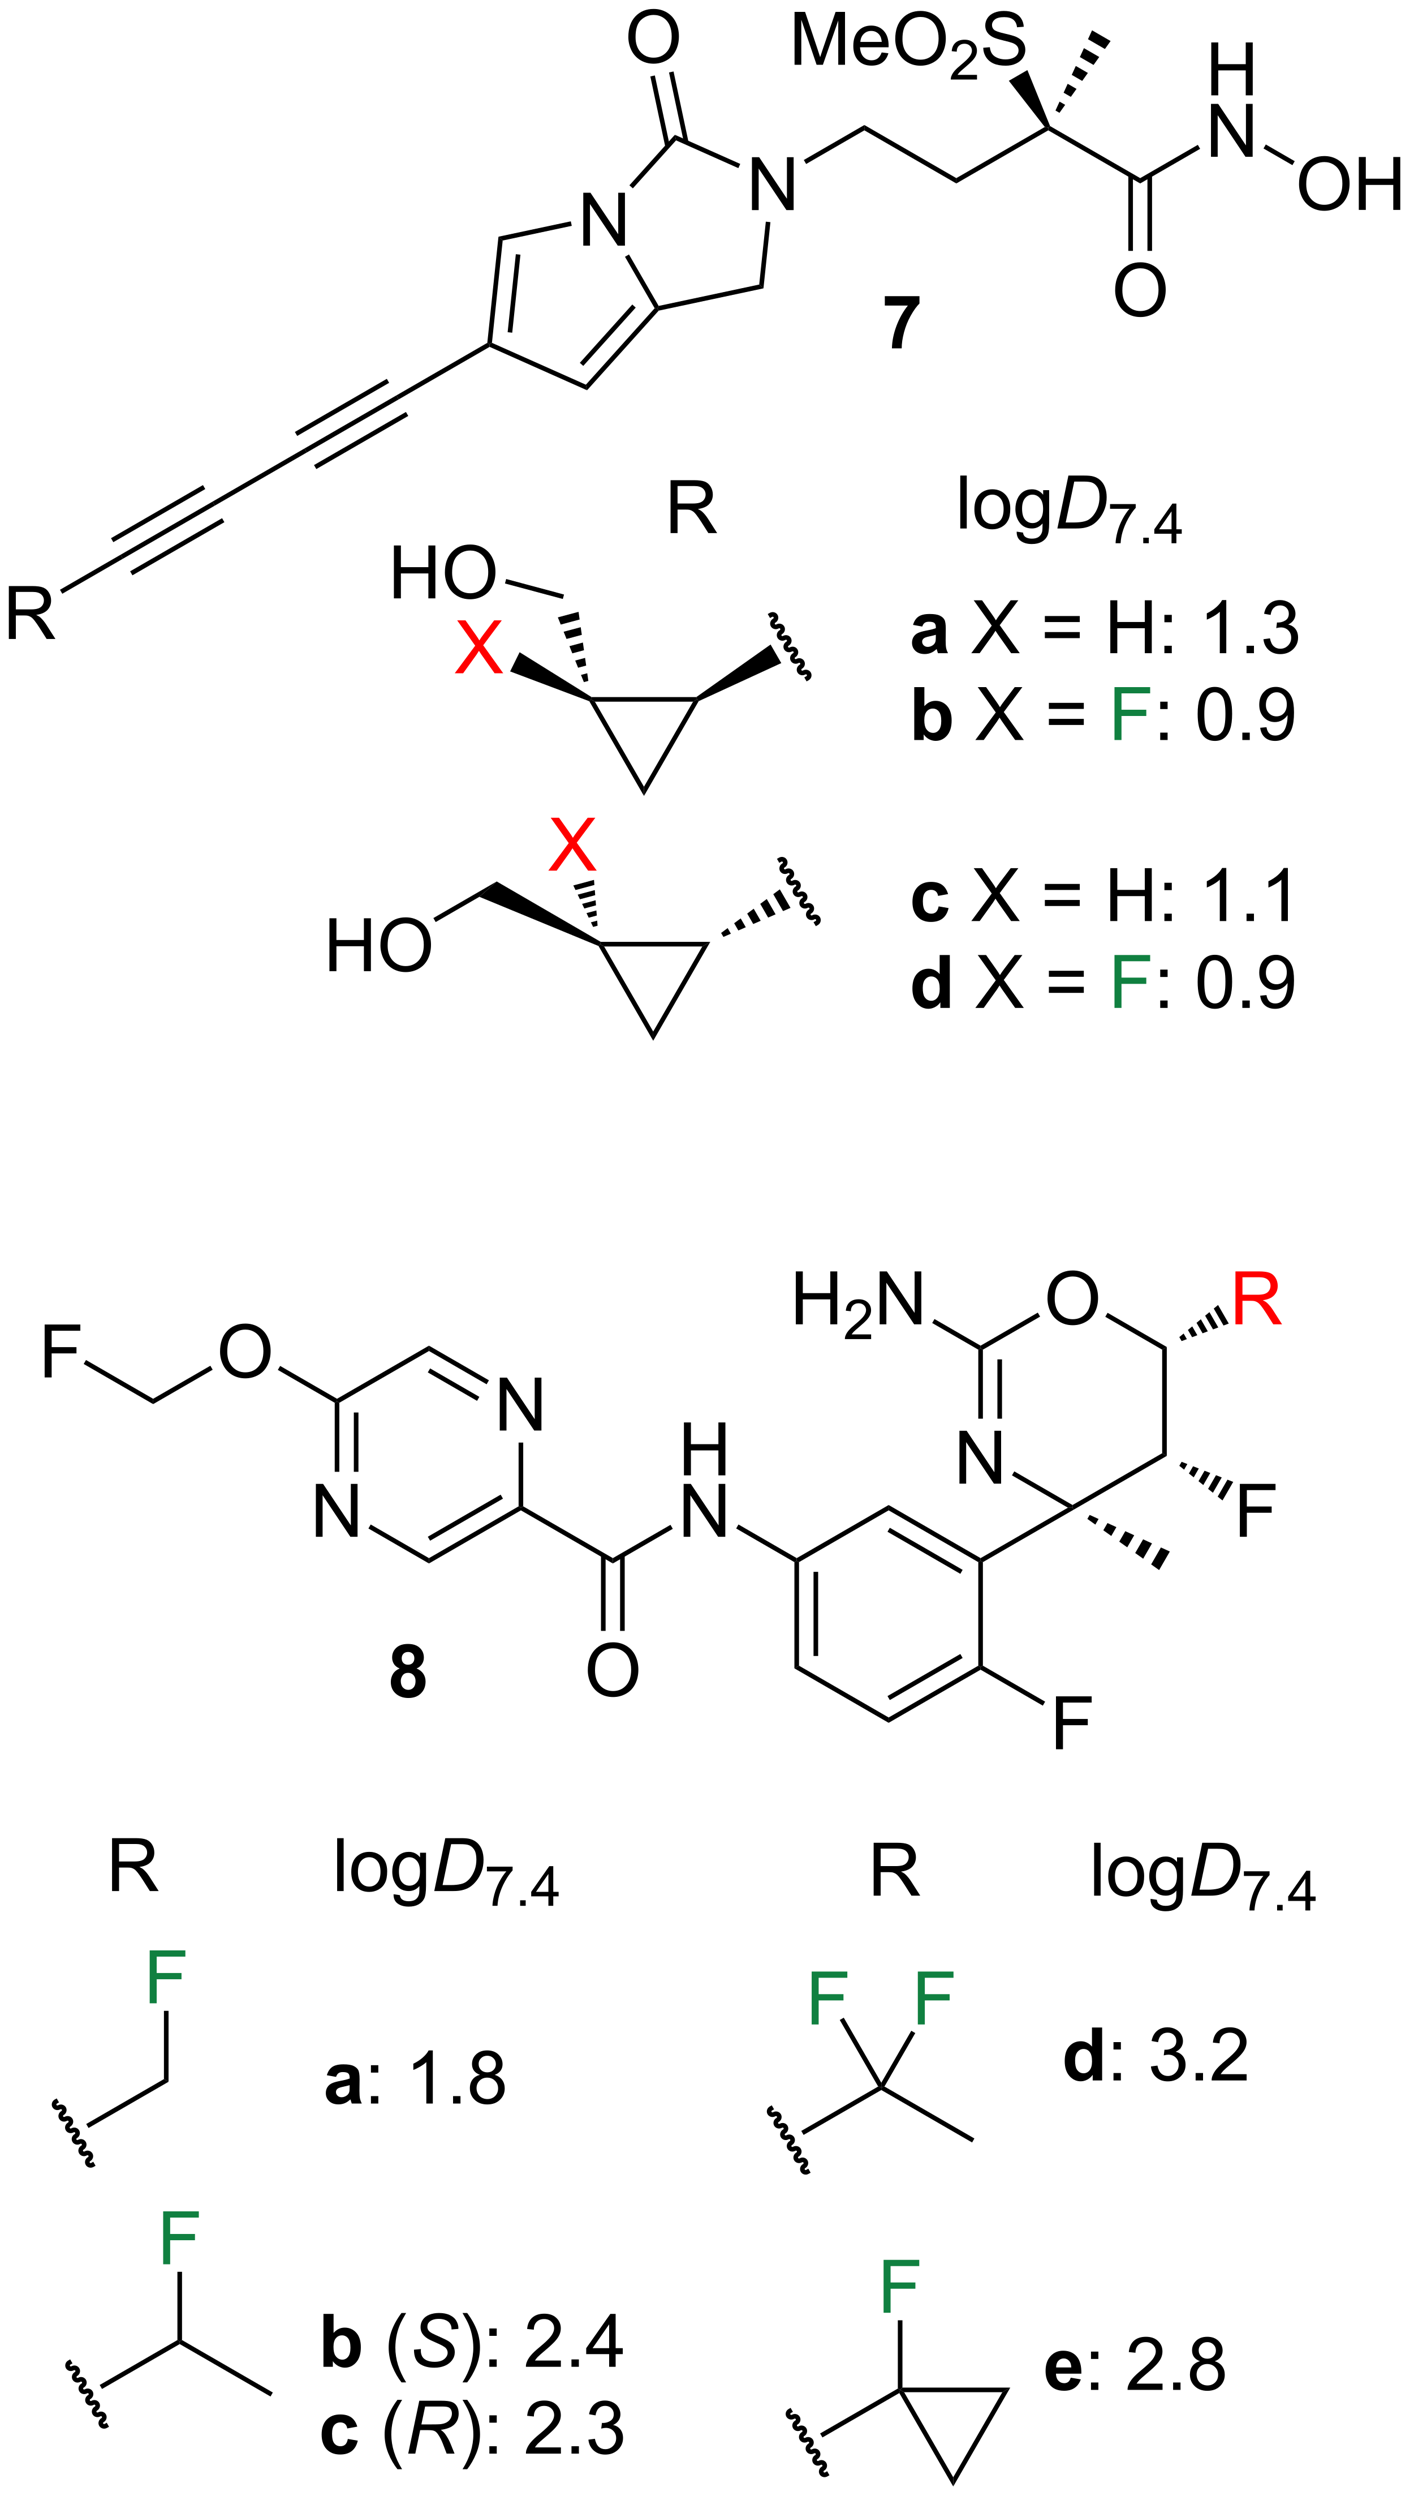 <?xml version="1.0" encoding="UTF-8"?>
<!DOCTYPE svg PUBLIC '-//W3C//DTD SVG 1.0//EN'
          'http://www.w3.org/TR/2001/REC-SVG-20010904/DTD/svg10.dtd'>
<svg stroke-dasharray="none" shape-rendering="auto" xmlns="http://www.w3.org/2000/svg" font-family="'Dialog'" text-rendering="auto" width="210" fill-opacity="1" color-interpolation="auto" color-rendering="auto" preserveAspectRatio="xMidYMid meet" font-size="12px" viewBox="0 0 210 371" fill="black" xmlns:xlink="http://www.w3.org/1999/xlink" stroke="black" image-rendering="auto" stroke-miterlimit="10" stroke-linecap="square" stroke-linejoin="miter" font-style="normal" stroke-width="1" height="371" stroke-dashoffset="0" font-weight="normal" stroke-opacity="1"
><!--Generated by the Batik Graphics2D SVG Generator--><defs id="genericDefs"
  /><g
  ><defs id="defs1"
    ><clipPath clipPathUnits="userSpaceOnUse" id="clipPath1"
      ><path d="M1.294 1.611 L158.334 1.611 L158.334 279.481 L1.294 279.481 L1.294 1.611 Z"
      /></clipPath
      ><clipPath clipPathUnits="userSpaceOnUse" id="clipPath2"
      ><path d="M44.476 16.788 L44.476 286.932 L197.149 286.932 L197.149 16.788 Z"
      /></clipPath
    ></defs
    ><g transform="scale(1.333,1.333) translate(-1.294,-1.611) matrix(1.029,0,0,1.029,-44.454,-15.656)"
    ><path d="M125.875 39.514 L125.875 33.787 L126.654 33.787 L129.662 38.282 L129.662 33.787 L130.388 33.787 L130.388 39.514 L129.61 39.514 L126.602 35.014 L126.602 39.514 L125.875 39.514 Z" stroke="none" clip-path="url(#clipPath2)"
    /></g
    ><g transform="matrix(1.371,0,0,1.371,-60.997,-23.023)"
    ><path d="M131.816 34.545 L131.566 34.112 L138.125 30.325 L138.125 30.903 Z" stroke="none" clip-path="url(#clipPath2)"
    /></g
    ><g transform="matrix(1.371,0,0,1.371,-60.997,-23.023)"
    ><path d="M138.125 30.903 L138.125 30.325 L148.085 36.075 L148.085 36.653 Z" stroke="none" clip-path="url(#clipPath2)"
    /></g
    ><g transform="matrix(1.371,0,0,1.371,-60.997,-23.023)"
    ><path d="M148.085 36.653 L148.085 36.075 L157.672 30.54 L158.044 30.614 L158.044 30.903 Z" stroke="none" clip-path="url(#clipPath2)"
    /></g
    ><g transform="matrix(1.371,0,0,1.371,-60.997,-23.023)"
    ><path d="M158.044 30.903 L158.044 30.614 L158.24 30.439 L168.003 36.075 L168.003 36.653 Z" stroke="none" clip-path="url(#clipPath2)"
    /></g
    ><g transform="matrix(1.371,0,0,1.371,-60.997,-23.023)"
    ><path d="M175.703 27.114 L175.703 21.387 L176.461 21.387 L176.461 23.739 L179.437 23.739 L179.437 21.387 L180.195 21.387 L180.195 27.114 L179.437 27.114 L179.437 24.413 L176.461 24.413 L176.461 27.114 L175.703 27.114 Z" stroke="none" clip-path="url(#clipPath2)"
    /></g
    ><g transform="matrix(1.371,0,0,1.371,-60.997,-23.023)"
    ><path d="M175.672 33.764 L175.672 28.037 L176.45 28.037 L179.458 32.532 L179.458 28.037 L180.185 28.037 L180.185 33.764 L179.406 33.764 L176.398 29.264 L176.398 33.764 L175.672 33.764 Z" stroke="none" clip-path="url(#clipPath2)"
    /></g
    ><g transform="matrix(1.371,0,0,1.371,-60.997,-23.023)"
    ><path d="M168.003 36.653 L168.003 36.075 L174.247 32.471 L174.497 32.904 Z" stroke="none" clip-path="url(#clipPath2)"
    /></g
    ><g transform="matrix(1.371,0,0,1.371,-60.997,-23.023)"
    ><path d="M185.21 36.725 Q185.21 35.298 185.975 34.493 Q186.741 33.686 187.952 33.686 Q188.744 33.686 189.379 34.066 Q190.017 34.444 190.35 35.121 Q190.686 35.798 190.686 36.657 Q190.686 37.53 190.335 38.217 Q189.983 38.905 189.337 39.259 Q188.694 39.613 187.947 39.613 Q187.139 39.613 186.501 39.222 Q185.866 38.829 185.538 38.155 Q185.21 37.477 185.21 36.725 ZM185.991 36.735 Q185.991 37.772 186.546 38.368 Q187.103 38.962 187.944 38.962 Q188.798 38.962 189.35 38.36 Q189.905 37.759 189.905 36.655 Q189.905 35.954 189.668 35.433 Q189.431 34.912 188.975 34.626 Q188.522 34.337 187.954 34.337 Q187.15 34.337 186.569 34.892 Q185.991 35.444 185.991 36.735 ZM191.685 39.514 L191.685 33.787 L192.443 33.787 L192.443 36.139 L195.419 36.139 L195.419 33.787 L196.177 33.787 L196.177 39.514 L195.419 39.514 L195.419 36.813 L192.443 36.813 L192.443 39.514 L191.685 39.514 Z" stroke="none" clip-path="url(#clipPath2)"
    /></g
    ><g transform="matrix(1.371,0,0,1.371,-60.997,-23.023)"
    ><path d="M181.362 32.866 L181.612 32.433 L184.742 34.24 L184.492 34.673 Z" stroke="none" clip-path="url(#clipPath2)"
    /></g
    ><g transform="matrix(1.371,0,0,1.371,-60.997,-23.023)"
    ><path d="M107.675 43.383 L107.675 37.656 L108.453 37.656 L111.461 42.151 L111.461 37.656 L112.188 37.656 L112.188 43.383 L111.409 43.383 L108.401 38.883 L108.401 43.383 L107.675 43.383 Z" stroke="none" clip-path="url(#clipPath2)"
    /></g
    ><g transform="matrix(1.371,0,0,1.371,-60.997,-23.023)"
    ><path d="M124.677 34.537 L124.474 34.994 L117.725 31.989 L117.596 31.384 Z" stroke="none" clip-path="url(#clipPath2)"
    /></g
    ><g transform="matrix(1.371,0,0,1.371,-60.997,-23.023)"
    ><path d="M117.596 31.384 L117.725 31.989 L113.046 37.185 L112.674 36.851 Z" stroke="none" clip-path="url(#clipPath2)"
    /></g
    ><g transform="matrix(1.371,0,0,1.371,-60.997,-23.023)"
    ><path d="M112.192 44.589 L112.625 44.339 L115.841 49.91 L115.715 50.192 L115.408 50.16 Z" stroke="none" clip-path="url(#clipPath2)"
    /></g
    ><g transform="matrix(1.371,0,0,1.371,-60.997,-23.023)"
    ><path d="M115.847 50.42 L115.715 50.192 L115.841 49.91 L126.734 47.594 L127.194 48.008 Z" stroke="none" clip-path="url(#clipPath2)"
    /></g
    ><g transform="matrix(1.371,0,0,1.371,-60.997,-23.023)"
    ><path d="M127.194 48.008 L126.734 47.594 L127.45 40.788 L127.947 40.84 Z" stroke="none" clip-path="url(#clipPath2)"
    /></g
    ><g transform="matrix(1.371,0,0,1.371,-60.997,-23.023)"
    ><path d="M106.323 40.751 L106.427 41.24 L98.946 42.83 L98.487 42.417 Z" stroke="none" clip-path="url(#clipPath2)"
    /></g
    ><g transform="matrix(1.371,0,0,1.371,-60.997,-23.023)"
    ><path d="M98.487 42.417 L98.946 42.83 L97.782 53.906 L97.514 54.061 L97.279 53.908 ZM100.369 44.31 L99.482 52.755 L99.979 52.807 L100.867 44.362 Z" stroke="none" clip-path="url(#clipPath2)"
    /></g
    ><g transform="matrix(1.371,0,0,1.371,-60.997,-23.023)"
    ><path d="M97.529 54.341 L97.514 54.061 L97.782 53.906 L107.956 58.436 L108.085 59.04 Z" stroke="none" clip-path="url(#clipPath2)"
    /></g
    ><g transform="matrix(1.371,0,0,1.371,-60.997,-23.023)"
    ><path d="M108.085 59.04 L107.956 58.436 L115.408 50.16 L115.715 50.192 L115.847 50.42 ZM107.674 56.403 L113.356 50.092 L112.985 49.757 L107.302 56.068 Z" stroke="none" clip-path="url(#clipPath2)"
    /></g
    ><g transform="matrix(1.371,0,0,1.371,-60.997,-23.023)"
    ><path d="M97.279 53.908 L97.514 54.061 L97.529 54.341 L87.68 60.027 L87.43 59.594 Z" stroke="none" clip-path="url(#clipPath2)"
    /></g
    ><g transform="matrix(1.371,0,0,1.371,-60.997,-23.023)"
    ><path d="M87.43 59.594 L87.68 60.027 L77.721 65.777 L77.471 65.344 ZM88.465 61.387 L78.506 67.137 L78.756 67.57 L88.715 61.82 ZM86.395 57.801 L76.436 63.551 L76.686 63.984 L86.645 58.234 Z" stroke="none" clip-path="url(#clipPath2)"
    /></g
    ><g transform="matrix(1.371,0,0,1.371,-60.997,-23.023)"
    ><path d="M77.471 65.344 L77.721 65.777 L67.762 71.527 L67.512 71.094 Z" stroke="none" clip-path="url(#clipPath2)"
    /></g
    ><g transform="matrix(1.371,0,0,1.371,-60.997,-23.023)"
    ><path d="M67.512 71.094 L67.762 71.527 L57.802 77.277 L57.552 76.844 ZM68.547 72.887 L58.587 78.637 L58.837 79.07 L68.797 73.32 ZM66.477 69.302 L56.517 75.052 L56.767 75.484 L66.727 69.734 Z" stroke="none" clip-path="url(#clipPath2)"
    /></g
    ><g transform="matrix(1.371,0,0,1.371,-60.997,-23.023)"
    ><path d="M45.448 85.961 L45.448 80.234 L47.987 80.234 Q48.753 80.234 49.151 80.388 Q49.55 80.541 49.787 80.932 Q50.026 81.323 50.026 81.797 Q50.026 82.406 49.63 82.825 Q49.237 83.242 48.412 83.354 Q48.714 83.5 48.87 83.64 Q49.201 83.945 49.498 84.401 L50.495 85.961 L49.542 85.961 L48.784 84.768 Q48.451 84.252 48.235 83.979 Q48.021 83.706 47.852 83.596 Q47.683 83.487 47.505 83.445 Q47.378 83.416 47.084 83.416 L46.206 83.416 L46.206 85.961 L45.448 85.961 ZM46.206 82.76 L47.834 82.76 Q48.355 82.76 48.646 82.653 Q48.94 82.547 49.091 82.31 Q49.245 82.073 49.245 81.797 Q49.245 81.39 48.948 81.13 Q48.654 80.867 48.019 80.867 L46.206 80.867 L46.206 82.76 Z" stroke="none" clip-path="url(#clipPath2)"
    /></g
    ><g transform="matrix(1.371,0,0,1.371,-60.997,-23.023)"
    ><path d="M57.552 76.844 L57.802 77.277 L51.238 81.067 L50.988 80.634 Z" stroke="none" clip-path="url(#clipPath2)"
    /></g
    ><g transform="matrix(1.371,0,0,1.371,-60.997,-23.023)"
    ><path d="M130.562 23.805 L130.562 18.078 L131.702 18.078 L133.059 22.133 Q133.246 22.698 133.333 22.979 Q133.429 22.667 133.637 22.062 L135.007 18.078 L136.028 18.078 L136.028 23.805 L135.296 23.805 L135.296 19.01 L133.632 23.805 L132.95 23.805 L131.293 18.93 L131.293 23.805 L130.562 23.805 ZM139.999 22.469 L140.726 22.557 Q140.554 23.195 140.088 23.547 Q139.624 23.898 138.903 23.898 Q137.991 23.898 137.458 23.339 Q136.926 22.776 136.926 21.766 Q136.926 20.719 137.465 20.141 Q138.004 19.562 138.864 19.562 Q139.695 19.562 140.22 20.13 Q140.749 20.695 140.749 21.721 Q140.749 21.784 140.746 21.909 L137.653 21.909 Q137.692 22.594 138.038 22.958 Q138.387 23.32 138.905 23.32 Q139.293 23.32 139.567 23.117 Q139.84 22.914 139.999 22.469 ZM137.692 21.331 L140.007 21.331 Q139.96 20.807 139.741 20.547 Q139.405 20.141 138.871 20.141 Q138.387 20.141 138.056 20.466 Q137.726 20.789 137.692 21.331 ZM141.469 21.016 Q141.469 19.589 142.235 18.784 Q143 17.977 144.211 17.977 Q145.003 17.977 145.638 18.357 Q146.276 18.734 146.61 19.412 Q146.946 20.089 146.946 20.948 Q146.946 21.82 146.594 22.508 Q146.243 23.195 145.597 23.549 Q144.954 23.904 144.206 23.904 Q143.399 23.904 142.761 23.513 Q142.125 23.12 141.797 22.445 Q141.469 21.768 141.469 21.016 ZM142.25 21.026 Q142.25 22.062 142.805 22.659 Q143.362 23.253 144.204 23.253 Q145.058 23.253 145.61 22.651 Q146.165 22.049 146.165 20.945 Q146.165 20.245 145.928 19.724 Q145.691 19.203 145.235 18.917 Q144.782 18.628 144.214 18.628 Q143.409 18.628 142.829 19.182 Q142.25 19.734 142.25 21.026 Z" stroke="none" clip-path="url(#clipPath2)"
    /></g
    ><g transform="matrix(1.371,0,0,1.371,-60.997,-23.023)"
    ><path d="M150.325 24.897 L150.325 25.405 L147.485 25.405 Q147.48 25.213 147.548 25.038 Q147.655 24.748 147.894 24.467 Q148.134 24.186 148.585 23.817 Q149.284 23.243 149.53 22.907 Q149.776 22.571 149.776 22.272 Q149.776 21.959 149.552 21.744 Q149.329 21.528 148.968 21.528 Q148.587 21.528 148.358 21.756 Q148.13 21.985 148.128 22.389 L147.585 22.334 Q147.642 21.727 148.005 21.411 Q148.368 21.092 148.98 21.092 Q149.599 21.092 149.958 21.436 Q150.319 21.778 150.319 22.284 Q150.319 22.541 150.214 22.791 Q150.108 23.04 149.862 23.315 Q149.618 23.59 149.05 24.071 Q148.575 24.469 148.44 24.612 Q148.306 24.754 148.218 24.897 L150.325 24.897 Z" stroke="none" clip-path="url(#clipPath2)"
    /></g
    ><g transform="matrix(1.371,0,0,1.371,-60.997,-23.023)"
    ><path d="M151 21.964 L151.716 21.901 Q151.766 22.331 151.951 22.607 Q152.138 22.883 152.529 23.052 Q152.919 23.221 153.406 23.221 Q153.841 23.221 154.172 23.094 Q154.505 22.964 154.667 22.74 Q154.828 22.516 154.828 22.25 Q154.828 21.979 154.672 21.779 Q154.516 21.578 154.156 21.44 Q153.927 21.352 153.138 21.162 Q152.349 20.971 152.031 20.805 Q151.623 20.589 151.419 20.271 Q151.219 19.953 151.219 19.557 Q151.219 19.125 151.464 18.747 Q151.711 18.37 152.182 18.174 Q152.656 17.979 153.234 17.979 Q153.873 17.979 154.357 18.185 Q154.844 18.391 155.104 18.789 Q155.367 19.188 155.388 19.69 L154.661 19.745 Q154.602 19.203 154.263 18.927 Q153.927 18.648 153.266 18.648 Q152.578 18.648 152.263 18.901 Q151.951 19.151 151.951 19.508 Q151.951 19.815 152.172 20.016 Q152.391 20.214 153.315 20.424 Q154.24 20.633 154.583 20.789 Q155.083 21.018 155.32 21.372 Q155.56 21.727 155.56 22.188 Q155.56 22.643 155.297 23.049 Q155.036 23.453 154.544 23.68 Q154.055 23.904 153.443 23.904 Q152.664 23.904 152.138 23.677 Q151.615 23.448 151.315 22.995 Q151.016 22.539 151 21.964 Z" stroke="none" clip-path="url(#clipPath2)"
    /></g
    ><g transform="matrix(1.371,0,0,1.371,-60.997,-23.023)"
    ><path d="M158.24 30.439 L158.044 30.614 L157.672 30.54 L153.774 25.539 L155.784 24.379 Z" stroke="none" clip-path="url(#clipPath2)"
    /></g
    ><g transform="matrix(1.371,0,0,1.371,-60.997,-23.023)"
    ><path d="M158.827 28.757 L159.268 27.792 L159.876 28.143 L159.26 29.007 ZM159.708 26.828 L160.148 25.863 L161.106 26.416 L160.491 27.28 ZM160.588 24.898 L161.028 23.933 L162.337 24.689 L161.722 25.553 ZM161.469 22.969 L161.909 22.004 L163.568 22.962 L162.952 23.825 ZM162.349 21.039 L162.789 20.075 L164.798 21.235 L164.183 22.098 Z" stroke="none" clip-path="url(#clipPath2)"
    /></g
    ><g transform="matrix(1.371,0,0,1.371,-60.997,-23.023)"
    ><path d="M165.291 48.225 Q165.291 46.798 166.057 45.993 Q166.822 45.186 168.033 45.186 Q168.825 45.186 169.46 45.566 Q170.099 45.944 170.432 46.621 Q170.768 47.298 170.768 48.157 Q170.768 49.03 170.416 49.717 Q170.065 50.405 169.419 50.759 Q168.776 51.113 168.028 51.113 Q167.221 51.113 166.583 50.722 Q165.947 50.329 165.619 49.655 Q165.291 48.977 165.291 48.225 ZM166.072 48.235 Q166.072 49.272 166.627 49.868 Q167.184 50.462 168.026 50.462 Q168.88 50.462 169.432 49.86 Q169.987 49.259 169.987 48.155 Q169.987 47.454 169.75 46.933 Q169.513 46.412 169.057 46.126 Q168.604 45.837 168.036 45.837 Q167.231 45.837 166.651 46.392 Q166.072 46.944 166.072 48.235 Z" stroke="none" clip-path="url(#clipPath2)"
    /></g
    ><g transform="matrix(1.371,0,0,1.371,-60.997,-23.023)"
    ><path d="M166.718 35.766 L166.718 43.952 L167.218 43.952 L167.218 35.766 ZM168.788 35.766 L168.788 43.952 L169.288 43.952 L169.288 35.766 Z" stroke="none" clip-path="url(#clipPath2)"
    /></g
    ><g transform="matrix(1.371,0,0,1.371,-60.997,-23.023)"
    ><path d="M112.557 20.799 Q112.557 19.372 113.323 18.567 Q114.088 17.76 115.299 17.76 Q116.091 17.76 116.727 18.14 Q117.365 18.517 117.698 19.195 Q118.034 19.872 118.034 20.731 Q118.034 21.603 117.682 22.291 Q117.331 22.978 116.685 23.333 Q116.042 23.687 115.294 23.687 Q114.487 23.687 113.849 23.296 Q113.213 22.903 112.885 22.228 Q112.557 21.551 112.557 20.799 ZM113.338 20.809 Q113.338 21.846 113.893 22.442 Q114.45 23.036 115.292 23.036 Q116.146 23.036 116.698 22.434 Q117.252 21.833 117.252 20.728 Q117.252 20.028 117.016 19.507 Q116.779 18.986 116.323 18.7 Q115.87 18.411 115.302 18.411 Q114.497 18.411 113.917 18.965 Q113.338 19.517 113.338 20.809 Z" stroke="none" clip-path="url(#clipPath2)"
    /></g
    ><g transform="matrix(1.371,0,0,1.371,-60.997,-23.023)"
    ><path d="M119.073 32.155 L117.453 24.531 L116.964 24.635 L118.584 32.259 ZM117.049 32.585 L115.428 24.961 L114.939 25.065 L116.56 32.689 Z" stroke="none" clip-path="url(#clipPath2)"
    /></g
    ><g transform="matrix(1.371,0,0,1.371,-60.997,-23.023)"
    ><path d="M108.327 92.701 L108.5 92.5 L108.933 92.75 L114.25 101.959 L114.25 102.959 Z" stroke="none" clip-path="url(#clipPath2)"
    /></g
    ><g transform="matrix(1.371,0,0,1.371,-60.997,-23.023)"
    ><path d="M114.25 102.959 L114.25 101.959 L119.567 92.75 L120 92.5 L120.178 92.692 Z" stroke="none" clip-path="url(#clipPath2)"
    /></g
    ><g transform="matrix(1.371,0,0,1.371,-60.997,-23.023)"
    ><path d="M119.922 92.25 L120 92.5 L119.567 92.75 L108.933 92.75 L108.5 92.5 L108.569 92.25 Z" stroke="none" clip-path="url(#clipPath2)"
    /></g
    ><g transform="matrix(1.371,0,0,1.371,-60.997,-23.023)"
    ><path d="M120.178 92.692 L120 92.5 L119.922 92.25 L127.964 86.563 L129.124 88.572 Z" stroke="none" clip-path="url(#clipPath2)"
    /></g
    ><g fill="red" transform="matrix(1.371,0,0,1.371,-60.997,-23.023)" stroke="red"
    ><path d="M93.753 89.674 L95.967 86.689 L94.014 83.947 L94.917 83.947 L95.956 85.416 Q96.279 85.871 96.417 86.119 Q96.607 85.806 96.87 85.465 L98.022 83.947 L98.847 83.947 L96.834 86.645 L99.003 89.674 L98.066 89.674 L96.623 87.629 Q96.503 87.455 96.373 87.246 Q96.183 87.559 96.1 87.676 L94.662 89.674 L93.753 89.674 Z" stroke="none" clip-path="url(#clipPath2)"
    /></g
    ><g transform="matrix(1.371,0,0,1.371,-60.997,-23.023)"
    ><path d="M108.569 92.25 L108.5 92.5 L108.327 92.701 L99.751 89.475 L100.778 87.395 Z" stroke="none" clip-path="url(#clipPath2)"
    /></g
    ><g transform="matrix(1.371,0,0,1.371,-60.997,-23.023)"
    ><path d="M107.741 90.633 L107.427 89.854 L108.106 89.672 L108.224 90.503 ZM107.114 89.075 L106.801 88.296 L107.87 88.01 L107.988 88.841 ZM106.487 87.518 L106.174 86.739 L107.634 86.348 L107.752 87.179 ZM105.861 85.96 L105.547 85.181 L107.398 84.686 L107.516 85.517 ZM105.234 84.403 L104.921 83.624 L107.162 83.023 L107.28 83.855 Z" stroke="none" clip-path="url(#clipPath2)"
    /></g
    ><g transform="matrix(1.371,0,0,1.371,-60.997,-23.023)"
    ><path d="M87.16 81.565 L87.16 75.839 L87.918 75.839 L87.918 78.19 L90.894 78.19 L90.894 75.839 L91.652 75.839 L91.652 81.565 L90.894 81.565 L90.894 78.865 L87.918 78.865 L87.918 81.565 L87.16 81.565 ZM92.685 78.776 Q92.685 77.349 93.45 76.545 Q94.216 75.737 95.427 75.737 Q96.219 75.737 96.854 76.118 Q97.492 76.495 97.825 77.172 Q98.161 77.849 98.161 78.709 Q98.161 79.581 97.81 80.269 Q97.458 80.956 96.812 81.31 Q96.169 81.664 95.422 81.664 Q94.614 81.664 93.976 81.274 Q93.341 80.88 93.013 80.206 Q92.685 79.529 92.685 78.776 ZM93.466 78.787 Q93.466 79.823 94.021 80.42 Q94.578 81.013 95.419 81.013 Q96.273 81.013 96.825 80.412 Q97.38 79.81 97.38 78.706 Q97.38 78.005 97.143 77.485 Q96.906 76.964 96.45 76.677 Q95.997 76.388 95.43 76.388 Q94.625 76.388 94.044 76.943 Q93.466 77.495 93.466 78.787 Z" stroke="none" clip-path="url(#clipPath2)"
    /></g
    ><g transform="matrix(1.371,0,0,1.371,-60.997,-23.023)"
    ><path d="M105.588 81.15 L105.459 81.633 L99.194 79.955 L99.323 79.472 Z" stroke="none" clip-path="url(#clipPath2)"
    /></g
    ><g transform="matrix(1.371,0,0,1.371,-60.997,-23.023)"
    ><path d="M109.326 119.198 L109.5 119 L109.933 119.25 L115.25 128.459 L115.25 129.459 Z" stroke="none" clip-path="url(#clipPath2)"
    /></g
    ><g transform="matrix(1.371,0,0,1.371,-60.997,-23.023)"
    ><path d="M115.25 129.459 L115.25 128.459 L120.567 119.25 L121.433 118.75 Z" stroke="none" clip-path="url(#clipPath2)"
    /></g
    ><g transform="matrix(1.371,0,0,1.371,-60.997,-23.023)"
    ><path d="M121.433 118.75 L120.567 119.25 L109.933 119.25 L109.5 119 L109.566 118.75 Z" stroke="none" clip-path="url(#clipPath2)"
    /></g
    ><g transform="matrix(1.371,0,0,1.371,-60.997,-23.023)"
    ><path d="M122.607 117.784 L123.313 117.259 L123.664 117.867 L122.857 118.216 ZM124.02 116.734 L124.726 116.21 L125.279 117.168 L124.472 117.518 ZM125.432 115.685 L126.138 115.161 L126.894 116.469 L126.087 116.819 ZM126.845 114.636 L127.551 114.112 L128.509 115.771 L127.701 116.12 ZM128.257 113.587 L128.964 113.063 L130.124 115.072 L129.316 115.421 Z" stroke="none" clip-path="url(#clipPath2)"
    /></g
    ><g transform="matrix(1.371,0,0,1.371,-60.997,-23.023)"
    ><path d="M109.566 118.75 L109.5 119 L109.326 119.198 L96.419 113.874 L98.298 112.212 Z" stroke="none" clip-path="url(#clipPath2)"
    /></g
    ><g fill="red" transform="matrix(1.371,0,0,1.371,-60.997,-23.023)" stroke="red"
    ><path d="M103.885 111.042 L106.099 108.057 L104.145 105.315 L105.049 105.315 L106.088 106.784 Q106.411 107.24 106.549 107.487 Q106.739 107.175 107.002 106.834 L108.153 105.315 L108.979 105.315 L106.966 108.013 L109.135 111.042 L108.198 111.042 L106.755 108.998 Q106.635 108.823 106.505 108.615 Q106.315 108.927 106.231 109.044 L104.794 111.042 L103.885 111.042 Z" stroke="none" clip-path="url(#clipPath2)"
    /></g
    ><g transform="matrix(1.371,0,0,1.371,-60.997,-23.023)"
    ><path d="M108.741 117.133 L108.502 116.634 L109.181 116.452 L109.224 117.003 ZM108.264 116.135 L108.026 115.636 L109.095 115.35 L109.138 115.901 ZM107.787 115.137 L107.549 114.638 L109.009 114.247 L109.052 114.798 ZM107.311 114.139 L107.072 113.64 L108.922 113.144 L108.966 113.695 ZM106.834 113.141 L106.596 112.642 L108.836 112.042 L108.879 112.593 Z" stroke="none" clip-path="url(#clipPath2)"
    /></g
    ><g transform="matrix(1.371,0,0,1.371,-60.997,-23.023)"
    ><path d="M80.177 121.924 L80.177 116.197 L80.935 116.197 L80.935 118.549 L83.911 118.549 L83.911 116.197 L84.669 116.197 L84.669 121.924 L83.911 121.924 L83.911 119.223 L80.935 119.223 L80.935 121.924 L80.177 121.924 ZM85.702 119.135 Q85.702 117.707 86.467 116.903 Q87.233 116.096 88.444 116.096 Q89.236 116.096 89.871 116.476 Q90.509 116.853 90.842 117.53 Q91.178 118.207 91.178 119.067 Q91.178 119.939 90.827 120.627 Q90.475 121.314 89.829 121.668 Q89.186 122.023 88.439 122.023 Q87.632 122.023 86.993 121.632 Q86.358 121.239 86.03 120.564 Q85.702 119.887 85.702 119.135 ZM86.483 119.145 Q86.483 120.181 87.038 120.778 Q87.595 121.371 88.436 121.371 Q89.29 121.371 89.842 120.77 Q90.397 120.168 90.397 119.064 Q90.397 118.364 90.16 117.843 Q89.923 117.322 89.467 117.036 Q89.014 116.746 88.447 116.746 Q87.642 116.746 87.061 117.301 Q86.483 117.853 86.483 119.145 Z" stroke="none" clip-path="url(#clipPath2)"
    /></g
    ><g transform="matrix(1.371,0,0,1.371,-60.997,-23.023)"
    ><path d="M98.298 112.212 L96.419 113.874 L91.687 116.606 L91.437 116.173 Z" stroke="none" clip-path="url(#clipPath2)"
    /></g
    ><g transform="matrix(1.371,0,0,1.371,-60.997,-23.023)"
    ><path d="M144.396 84.617 L143.398 84.438 Q143.568 83.836 143.977 83.547 Q144.388 83.258 145.195 83.258 Q145.93 83.258 146.289 83.432 Q146.648 83.604 146.794 83.872 Q146.943 84.141 146.943 84.854 L146.93 86.135 Q146.93 86.682 146.982 86.943 Q147.036 87.203 147.18 87.5 L146.094 87.5 Q146.052 87.391 145.99 87.174 Q145.961 87.078 145.951 87.047 Q145.669 87.32 145.349 87.458 Q145.029 87.594 144.664 87.594 Q144.023 87.594 143.654 87.247 Q143.286 86.898 143.286 86.367 Q143.286 86.016 143.453 85.74 Q143.622 85.463 143.924 85.318 Q144.227 85.172 144.797 85.062 Q145.568 84.917 145.865 84.792 L145.865 84.682 Q145.865 84.367 145.708 84.232 Q145.552 84.096 145.117 84.096 Q144.826 84.096 144.661 84.213 Q144.497 84.328 144.396 84.617 ZM145.865 85.508 Q145.654 85.578 145.195 85.677 Q144.74 85.773 144.599 85.867 Q144.383 86.018 144.383 86.253 Q144.383 86.484 144.555 86.654 Q144.727 86.82 144.992 86.82 Q145.289 86.82 145.56 86.625 Q145.758 86.477 145.82 86.26 Q145.865 86.12 145.865 85.727 L145.865 85.508 Z" stroke="none" clip-path="url(#clipPath2)"
    /></g
    ><g transform="matrix(1.371,0,0,1.371,-60.997,-23.023)"
    ><path d="M149.708 87.5 L151.922 84.516 L149.969 81.773 L150.872 81.773 L151.911 83.242 Q152.234 83.698 152.372 83.945 Q152.562 83.633 152.826 83.292 L153.977 81.773 L154.802 81.773 L152.789 84.471 L154.958 87.5 L154.021 87.5 L152.578 85.456 Q152.458 85.281 152.328 85.073 Q152.138 85.385 152.055 85.503 L150.617 87.5 L149.708 87.5 ZM161.457 84.133 L157.676 84.133 L157.676 83.477 L161.457 83.477 L161.457 84.133 ZM161.457 85.87 L157.676 85.87 L157.676 85.213 L161.457 85.213 L161.457 85.87 ZM164.766 87.5 L164.766 81.773 L165.524 81.773 L165.524 84.125 L168.5 84.125 L168.5 81.773 L169.258 81.773 L169.258 87.5 L168.5 87.5 L168.5 84.799 L165.524 84.799 L165.524 87.5 L164.766 87.5 ZM170.626 84.151 L170.626 83.352 L171.426 83.352 L171.426 84.151 L170.626 84.151 ZM170.626 87.5 L170.626 86.698 L171.426 86.698 L171.426 87.5 L170.626 87.5 ZM177.329 87.5 L176.626 87.5 L176.626 83.018 Q176.371 83.26 175.96 83.503 Q175.548 83.745 175.22 83.867 L175.22 83.188 Q175.809 82.909 176.249 82.516 Q176.691 82.12 176.876 81.75 L177.329 81.75 L177.329 87.5 ZM179.524 87.5 L179.524 86.698 L180.326 86.698 L180.326 87.5 L179.524 87.5 ZM181.356 85.987 L182.059 85.893 Q182.181 86.492 182.47 86.755 Q182.762 87.018 183.181 87.018 Q183.676 87.018 184.017 86.674 Q184.361 86.331 184.361 85.823 Q184.361 85.338 184.043 85.026 Q183.728 84.711 183.238 84.711 Q183.04 84.711 182.744 84.789 L182.822 84.172 Q182.892 84.18 182.934 84.18 Q183.384 84.18 183.744 83.945 Q184.103 83.711 184.103 83.221 Q184.103 82.836 183.84 82.583 Q183.579 82.328 183.165 82.328 Q182.754 82.328 182.481 82.586 Q182.207 82.844 182.129 83.359 L181.426 83.234 Q181.556 82.526 182.012 82.138 Q182.47 81.75 183.15 81.75 Q183.619 81.75 184.012 81.951 Q184.408 82.151 184.616 82.5 Q184.824 82.846 184.824 83.237 Q184.824 83.609 184.624 83.914 Q184.426 84.219 184.035 84.398 Q184.543 84.516 184.824 84.885 Q185.106 85.253 185.106 85.807 Q185.106 86.557 184.559 87.081 Q184.012 87.602 183.176 87.602 Q182.423 87.602 181.923 87.154 Q181.426 86.703 181.356 85.987 Z" stroke="none" clip-path="url(#clipPath2)"
    /></g
    ><g transform="matrix(1.371,0,0,1.371,-60.997,-23.023)"
    ><path d="M143.529 96.9 L143.529 91.173 L144.625 91.173 L144.625 93.236 Q145.133 92.658 145.828 92.658 Q146.586 92.658 147.081 93.207 Q147.578 93.754 147.578 94.783 Q147.578 95.845 147.073 96.421 Q146.568 96.994 145.844 96.994 Q145.49 96.994 145.143 96.817 Q144.797 96.637 144.547 96.291 L144.547 96.9 L143.529 96.9 ZM144.617 94.736 Q144.617 95.379 144.82 95.689 Q145.107 96.127 145.578 96.127 Q145.943 96.127 146.198 95.817 Q146.453 95.504 146.453 94.838 Q146.453 94.127 146.195 93.811 Q145.938 93.496 145.536 93.496 Q145.141 93.496 144.878 93.804 Q144.617 94.111 144.617 94.736 Z" stroke="none" clip-path="url(#clipPath2)"
    /></g
    ><g transform="matrix(1.371,0,0,1.371,-60.997,-23.023)"
    ><path d="M150.146 96.9 L152.359 93.916 L150.406 91.173 L151.31 91.173 L152.349 92.642 Q152.672 93.098 152.81 93.345 Q153 93.033 153.263 92.692 L154.414 91.173 L155.24 91.173 L153.227 93.871 L155.396 96.9 L154.458 96.9 L153.016 94.856 Q152.896 94.681 152.766 94.473 Q152.576 94.785 152.492 94.903 L151.055 96.9 L150.146 96.9 ZM161.895 93.533 L158.113 93.533 L158.113 92.877 L161.895 92.877 L161.895 93.533 ZM161.895 95.27 L158.113 95.27 L158.113 94.614 L161.895 94.614 L161.895 95.27 Z" stroke="none" clip-path="url(#clipPath2)"
    /></g
    ><g fill="rgb(16,128,64)" transform="matrix(1.371,0,0,1.371,-60.997,-23.023)" stroke="rgb(16,128,64)"
    ><path d="M165.219 96.9 L165.219 91.173 L169.083 91.173 L169.083 91.848 L165.977 91.848 L165.977 93.621 L168.664 93.621 L168.664 94.298 L165.977 94.298 L165.977 96.9 L165.219 96.9 Z" stroke="none" clip-path="url(#clipPath2)"
    /></g
    ><g transform="matrix(1.371,0,0,1.371,-60.997,-23.023)"
    ><path d="M170.173 93.551 L170.173 92.752 L170.973 92.752 L170.973 93.551 L170.173 93.551 ZM170.173 96.9 L170.173 96.098 L170.973 96.098 L170.973 96.9 L170.173 96.9 ZM174.228 94.075 Q174.228 93.059 174.436 92.442 Q174.644 91.822 175.056 91.486 Q175.47 91.15 176.095 91.15 Q176.556 91.15 176.902 91.335 Q177.251 91.52 177.478 91.871 Q177.704 92.22 177.832 92.723 Q177.962 93.223 177.962 94.075 Q177.962 95.082 177.754 95.702 Q177.548 96.322 177.134 96.66 Q176.723 96.999 176.095 96.999 Q175.267 96.999 174.793 96.403 Q174.228 95.689 174.228 94.075 ZM174.949 94.075 Q174.949 95.486 175.28 95.952 Q175.611 96.418 176.095 96.418 Q176.579 96.418 176.907 95.95 Q177.238 95.481 177.238 94.075 Q177.238 92.66 176.907 92.197 Q176.579 91.731 176.087 91.731 Q175.603 91.731 175.314 92.142 Q174.949 92.666 174.949 94.075 ZM179.07 96.9 L179.07 96.098 L179.872 96.098 L179.872 96.9 L179.07 96.9 ZM181.004 95.575 L181.681 95.512 Q181.767 95.989 182.009 96.205 Q182.251 96.418 182.629 96.418 Q182.954 96.418 183.197 96.27 Q183.441 96.121 183.598 95.874 Q183.754 95.627 183.858 95.205 Q183.965 94.783 183.965 94.345 Q183.965 94.298 183.962 94.205 Q183.751 94.541 183.384 94.749 Q183.019 94.957 182.595 94.957 Q181.884 94.957 181.392 94.442 Q180.9 93.926 180.9 93.082 Q180.9 92.213 181.413 91.681 Q181.926 91.15 182.699 91.15 Q183.259 91.15 183.72 91.452 Q184.184 91.752 184.423 92.309 Q184.665 92.864 184.665 93.918 Q184.665 95.017 184.426 95.668 Q184.189 96.317 183.717 96.658 Q183.246 96.999 182.613 96.999 Q181.941 96.999 181.514 96.627 Q181.09 96.252 181.004 95.575 ZM183.884 93.048 Q183.884 92.442 183.561 92.088 Q183.238 91.731 182.785 91.731 Q182.316 91.731 181.967 92.114 Q181.621 92.496 181.621 93.106 Q181.621 93.653 181.952 93.996 Q182.282 94.338 182.767 94.338 Q183.254 94.338 183.569 93.996 Q183.884 93.653 183.884 93.048 Z" stroke="none" clip-path="url(#clipPath2)"
    /></g
    ><g transform="matrix(1.371,0,0,1.371,-60.997,-23.023)"
    ><path d="M147.193 113.578 L146.109 113.773 Q146.055 113.448 145.862 113.284 Q145.669 113.12 145.359 113.12 Q144.951 113.12 144.706 113.404 Q144.461 113.688 144.461 114.352 Q144.461 115.088 144.708 115.393 Q144.958 115.698 145.375 115.698 Q145.688 115.698 145.885 115.521 Q146.086 115.344 146.169 114.909 L147.247 115.094 Q147.078 115.836 146.602 116.216 Q146.125 116.594 145.326 116.594 Q144.414 116.594 143.872 116.021 Q143.333 115.445 143.333 114.43 Q143.333 113.401 143.875 112.831 Q144.419 112.258 145.344 112.258 Q146.102 112.258 146.549 112.583 Q146.997 112.909 147.193 113.578 Z" stroke="none" clip-path="url(#clipPath2)"
    /></g
    ><g transform="matrix(1.371,0,0,1.371,-60.997,-23.023)"
    ><path d="M149.708 116.5 L151.922 113.516 L149.969 110.773 L150.872 110.773 L151.911 112.242 Q152.234 112.698 152.372 112.945 Q152.562 112.633 152.826 112.292 L153.977 110.773 L154.802 110.773 L152.789 113.471 L154.958 116.5 L154.021 116.5 L152.578 114.456 Q152.458 114.281 152.328 114.073 Q152.138 114.385 152.055 114.503 L150.617 116.5 L149.708 116.5 ZM161.457 113.133 L157.676 113.133 L157.676 112.477 L161.457 112.477 L161.457 113.133 ZM161.457 114.87 L157.676 114.87 L157.676 114.213 L161.457 114.213 L161.457 114.87 ZM164.766 116.5 L164.766 110.773 L165.524 110.773 L165.524 113.125 L168.5 113.125 L168.5 110.773 L169.258 110.773 L169.258 116.5 L168.5 116.5 L168.5 113.799 L165.524 113.799 L165.524 116.5 L164.766 116.5 ZM170.626 113.151 L170.626 112.352 L171.426 112.352 L171.426 113.151 L170.626 113.151 ZM170.626 116.5 L170.626 115.698 L171.426 115.698 L171.426 116.5 L170.626 116.5 ZM177.329 116.5 L176.626 116.5 L176.626 112.018 Q176.371 112.26 175.96 112.503 Q175.548 112.745 175.22 112.867 L175.22 112.188 Q175.809 111.909 176.249 111.516 Q176.691 111.12 176.876 110.75 L177.329 110.75 L177.329 116.5 ZM179.524 116.5 L179.524 115.698 L180.326 115.698 L180.326 116.5 L179.524 116.5 ZM184.001 116.5 L183.298 116.5 L183.298 112.018 Q183.043 112.26 182.631 112.503 Q182.22 112.745 181.892 112.867 L181.892 112.188 Q182.481 111.909 182.921 111.516 Q183.363 111.12 183.548 110.75 L184.001 110.75 L184.001 116.5 Z" stroke="none" clip-path="url(#clipPath2)"
    /></g
    ><g transform="matrix(1.371,0,0,1.371,-60.997,-23.023)"
    ><path d="M147.38 125.9 L146.359 125.9 L146.359 125.291 Q146.107 125.645 145.76 125.819 Q145.414 125.994 145.062 125.994 Q144.349 125.994 143.839 125.418 Q143.328 124.84 143.328 123.809 Q143.328 122.754 143.823 122.207 Q144.32 121.658 145.078 121.658 Q145.773 121.658 146.281 122.236 L146.281 120.173 L147.38 120.173 L147.38 125.9 ZM144.451 123.736 Q144.451 124.4 144.633 124.697 Q144.898 125.127 145.375 125.127 Q145.755 125.127 146.021 124.804 Q146.286 124.481 146.286 123.84 Q146.286 123.127 146.029 122.811 Q145.771 122.496 145.367 122.496 Q144.977 122.496 144.714 122.809 Q144.451 123.119 144.451 123.736 Z" stroke="none" clip-path="url(#clipPath2)"
    /></g
    ><g transform="matrix(1.371,0,0,1.371,-60.997,-23.023)"
    ><path d="M150.146 125.9 L152.359 122.916 L150.406 120.173 L151.31 120.173 L152.349 121.642 Q152.672 122.098 152.81 122.345 Q153 122.033 153.263 121.692 L154.414 120.173 L155.24 120.173 L153.227 122.871 L155.396 125.9 L154.458 125.9 L153.016 123.856 Q152.896 123.681 152.766 123.473 Q152.576 123.785 152.492 123.903 L151.055 125.9 L150.146 125.9 ZM161.895 122.533 L158.113 122.533 L158.113 121.877 L161.895 121.877 L161.895 122.533 ZM161.895 124.27 L158.113 124.27 L158.113 123.614 L161.895 123.614 L161.895 124.27 Z" stroke="none" clip-path="url(#clipPath2)"
    /></g
    ><g fill="rgb(16,128,64)" transform="matrix(1.371,0,0,1.371,-60.997,-23.023)" stroke="rgb(16,128,64)"
    ><path d="M165.219 125.9 L165.219 120.173 L169.083 120.173 L169.083 120.848 L165.977 120.848 L165.977 122.621 L168.664 122.621 L168.664 123.298 L165.977 123.298 L165.977 125.9 L165.219 125.9 Z" stroke="none" clip-path="url(#clipPath2)"
    /></g
    ><g transform="matrix(1.371,0,0,1.371,-60.997,-23.023)"
    ><path d="M170.173 122.551 L170.173 121.752 L170.973 121.752 L170.973 122.551 L170.173 122.551 ZM170.173 125.9 L170.173 125.098 L170.973 125.098 L170.973 125.9 L170.173 125.9 ZM174.228 123.075 Q174.228 122.059 174.436 121.442 Q174.644 120.822 175.056 120.486 Q175.47 120.15 176.095 120.15 Q176.556 120.15 176.902 120.335 Q177.251 120.52 177.478 120.871 Q177.704 121.22 177.832 121.723 Q177.962 122.223 177.962 123.075 Q177.962 124.082 177.754 124.702 Q177.548 125.322 177.134 125.66 Q176.723 125.999 176.095 125.999 Q175.267 125.999 174.793 125.403 Q174.228 124.689 174.228 123.075 ZM174.949 123.075 Q174.949 124.486 175.28 124.952 Q175.611 125.418 176.095 125.418 Q176.579 125.418 176.907 124.95 Q177.238 124.481 177.238 123.075 Q177.238 121.66 176.907 121.197 Q176.579 120.731 176.087 120.731 Q175.603 120.731 175.314 121.142 Q174.949 121.666 174.949 123.075 ZM179.07 125.9 L179.07 125.098 L179.872 125.098 L179.872 125.9 L179.07 125.9 ZM181.004 124.575 L181.681 124.512 Q181.767 124.989 182.009 125.205 Q182.251 125.418 182.629 125.418 Q182.954 125.418 183.197 125.27 Q183.441 125.121 183.598 124.874 Q183.754 124.627 183.858 124.205 Q183.965 123.783 183.965 123.345 Q183.965 123.298 183.962 123.205 Q183.751 123.541 183.384 123.749 Q183.019 123.957 182.595 123.957 Q181.884 123.957 181.392 123.442 Q180.9 122.926 180.9 122.082 Q180.9 121.213 181.413 120.681 Q181.926 120.15 182.699 120.15 Q183.259 120.15 183.72 120.452 Q184.184 120.752 184.423 121.309 Q184.665 121.864 184.665 122.918 Q184.665 124.017 184.426 124.668 Q184.189 125.317 183.717 125.658 Q183.246 125.999 182.613 125.999 Q181.941 125.999 181.514 125.627 Q181.09 125.252 181.004 124.575 ZM183.884 122.048 Q183.884 121.442 183.561 121.088 Q183.238 120.731 182.785 120.731 Q182.316 120.731 181.967 121.114 Q181.621 121.496 181.621 122.106 Q181.621 122.653 181.952 122.996 Q182.282 123.338 182.767 123.338 Q183.254 123.338 183.569 122.996 Q183.884 122.653 183.884 122.048 Z" stroke="none" clip-path="url(#clipPath2)"
    /></g
    ><g transform="matrix(1.371,0,0,1.371,-60.997,-23.023)"
    ><path d="M148.513 74 L148.513 68.273 L149.216 68.273 L149.216 74 L148.513 74 ZM150.043 71.924 Q150.043 70.773 150.684 70.219 Q151.22 69.758 151.988 69.758 Q152.845 69.758 153.387 70.318 Q153.931 70.878 153.931 71.867 Q153.931 72.667 153.689 73.128 Q153.449 73.586 152.991 73.841 Q152.532 74.094 151.988 74.094 Q151.119 74.094 150.579 73.537 Q150.043 72.977 150.043 71.924 ZM150.767 71.924 Q150.767 72.721 151.113 73.12 Q151.462 73.516 151.988 73.516 Q152.512 73.516 152.858 73.117 Q153.207 72.719 153.207 71.901 Q153.207 71.133 152.858 70.737 Q152.509 70.338 151.988 70.338 Q151.462 70.338 151.113 70.734 Q150.767 71.128 150.767 71.924 ZM154.625 74.344 L155.31 74.445 Q155.352 74.763 155.547 74.906 Q155.81 75.102 156.263 75.102 Q156.75 75.102 157.016 74.906 Q157.281 74.711 157.375 74.359 Q157.43 74.146 157.427 73.456 Q156.966 74 156.279 74 Q155.422 74 154.953 73.383 Q154.484 72.766 154.484 71.901 Q154.484 71.307 154.698 70.807 Q154.914 70.305 155.323 70.031 Q155.732 69.758 156.281 69.758 Q157.016 69.758 157.492 70.352 L157.492 69.852 L158.141 69.852 L158.141 73.438 Q158.141 74.406 157.943 74.81 Q157.747 75.216 157.318 75.451 Q156.891 75.685 156.266 75.685 Q155.523 75.685 155.065 75.349 Q154.609 75.016 154.625 74.344 ZM155.208 71.852 Q155.208 72.667 155.531 73.042 Q155.857 73.417 156.344 73.417 Q156.828 73.417 157.156 73.044 Q157.484 72.672 157.484 71.875 Q157.484 71.112 157.146 70.727 Q156.81 70.338 156.333 70.338 Q155.865 70.338 155.536 70.721 Q155.208 71.102 155.208 71.852 Z" stroke="none" clip-path="url(#clipPath2)"
    /></g
    ><g transform="matrix(1.371,0,0,1.371,-60.997,-23.023)"
    ><path d="M159.033 74 L160.228 68.273 L161.954 68.273 Q162.574 68.273 162.902 68.362 Q163.371 68.484 163.702 68.794 Q164.035 69.104 164.202 69.57 Q164.371 70.034 164.371 70.612 Q164.371 71.305 164.163 71.872 Q163.954 72.44 163.616 72.872 Q163.277 73.305 162.908 73.549 Q162.54 73.792 162.035 73.909 Q161.652 74 161.095 74 L159.033 74 ZM159.934 73.352 L160.84 73.352 Q161.454 73.352 161.931 73.237 Q162.228 73.167 162.439 73.031 Q162.715 72.854 162.941 72.565 Q163.238 72.182 163.415 71.693 Q163.595 71.203 163.595 70.578 Q163.595 69.883 163.353 69.51 Q163.111 69.135 162.736 69.016 Q162.457 68.924 161.871 68.924 L160.861 68.924 L159.934 73.352 Z" stroke="none" clip-path="url(#clipPath2)"
    /></g
    ><g transform="matrix(1.371,0,0,1.371,-60.997,-23.023)"
    ><path d="M164.738 71.868 L164.738 71.36 L167.518 71.36 L167.518 71.77 Q167.107 72.207 166.705 72.932 Q166.303 73.655 166.082 74.418 Q165.924 74.957 165.881 75.6 L165.338 75.6 Q165.348 75.092 165.537 74.375 Q165.728 73.657 166.084 72.991 Q166.439 72.325 166.842 71.868 L164.738 71.868 ZM168.335 75.6 L168.335 74.998 L168.936 74.998 L168.936 75.6 L168.335 75.6 ZM171.397 75.6 L171.397 74.571 L169.533 74.571 L169.533 74.088 L171.494 71.305 L171.924 71.305 L171.924 74.088 L172.504 74.088 L172.504 74.571 L171.924 74.571 L171.924 75.6 L171.397 75.6 ZM171.397 74.088 L171.397 72.151 L170.053 74.088 L171.397 74.088 Z" stroke="none" clip-path="url(#clipPath2)"
    /></g
    ><g transform="matrix(1.371,0,0,1.371,-60.997,-23.023)"
    ><path d="M78.709 183.15 L78.709 177.423 L79.488 177.423 L82.496 181.918 L82.496 177.423 L83.222 177.423 L83.222 183.15 L82.444 183.15 L79.436 178.65 L79.436 183.15 L78.709 183.15 Z" stroke="none" clip-path="url(#clipPath2)"
    /></g
    ><g transform="matrix(1.371,0,0,1.371,-60.997,-23.023)"
    ><path d="M98.628 171.65 L98.628 165.923 L99.407 165.923 L102.414 170.418 L102.414 165.923 L103.141 165.923 L103.141 171.65 L102.362 171.65 L99.355 167.15 L99.355 171.65 L98.628 171.65 Z" stroke="none" clip-path="url(#clipPath2)"
    /></g
    ><g transform="matrix(1.371,0,0,1.371,-60.997,-23.023)"
    ><path d="M80.75 168.644 L81 168.5 L81.25 168.644 L81.25 176.116 L80.75 176.116 ZM82.82 169.695 L82.82 176.116 L83.32 176.116 L83.32 169.695 Z" stroke="none" clip-path="url(#clipPath2)"
    /></g
    ><g transform="matrix(1.371,0,0,1.371,-60.997,-23.023)"
    ><path d="M84.4 182.252 L84.65 181.819 L90.959 185.461 L90.959 186.039 Z" stroke="none" clip-path="url(#clipPath2)"
    /></g
    ><g transform="matrix(1.371,0,0,1.371,-60.997,-23.023)"
    ><path d="M90.959 186.039 L90.959 185.461 L100.669 179.856 L100.919 180 L100.919 180.289 ZM91.084 183.576 L98.974 179.021 L98.724 178.588 L90.834 183.143 Z" stroke="none" clip-path="url(#clipPath2)"
    /></g
    ><g transform="matrix(1.371,0,0,1.371,-60.997,-23.023)"
    ><path d="M101.169 179.856 L100.919 180 L100.669 179.856 L100.669 172.95 L101.169 172.95 Z" stroke="none" clip-path="url(#clipPath2)"
    /></g
    ><g transform="matrix(1.371,0,0,1.371,-60.997,-23.023)"
    ><path d="M97.453 166.21 L97.203 166.643 L90.959 163.039 L90.959 162.461 ZM96.418 168.003 L91.084 164.924 L90.834 165.357 L96.168 168.436 Z" stroke="none" clip-path="url(#clipPath2)"
    /></g
    ><g transform="matrix(1.371,0,0,1.371,-60.997,-23.023)"
    ><path d="M90.959 162.461 L90.959 163.039 L81.25 168.644 L81 168.5 L81 168.211 Z" stroke="none" clip-path="url(#clipPath2)"
    /></g
    ><g transform="matrix(1.371,0,0,1.371,-60.997,-23.023)"
    ><path d="M100.919 180.289 L100.919 180 L101.169 179.856 L110.878 185.461 L110.878 186.039 Z" stroke="none" clip-path="url(#clipPath2)"
    /></g
    ><g transform="matrix(1.371,0,0,1.371,-60.997,-23.023)"
    ><path d="M108.166 197.611 Q108.166 196.184 108.931 195.379 Q109.697 194.572 110.908 194.572 Q111.7 194.572 112.335 194.952 Q112.973 195.33 113.306 196.007 Q113.642 196.684 113.642 197.543 Q113.642 198.416 113.291 199.103 Q112.939 199.791 112.293 200.145 Q111.65 200.499 110.903 200.499 Q110.096 200.499 109.458 200.108 Q108.822 199.715 108.494 199.041 Q108.166 198.363 108.166 197.611 ZM108.947 197.621 Q108.947 198.658 109.502 199.254 Q110.059 199.848 110.9 199.848 Q111.754 199.848 112.306 199.246 Q112.861 198.645 112.861 197.541 Q112.861 196.84 112.624 196.319 Q112.387 195.798 111.931 195.512 Q111.478 195.223 110.911 195.223 Q110.106 195.223 109.525 195.778 Q108.947 196.33 108.947 197.621 Z" stroke="none" clip-path="url(#clipPath2)"
    /></g
    ><g transform="matrix(1.371,0,0,1.371,-60.997,-23.023)"
    ><path d="M109.593 185.152 L109.593 193.338 L110.093 193.338 L110.093 185.152 ZM111.663 185.152 L111.663 193.338 L112.163 193.338 L112.163 185.152 Z" stroke="none" clip-path="url(#clipPath2)"
    /></g
    ><g transform="matrix(1.371,0,0,1.371,-60.997,-23.023)"
    ><path d="M118.578 176.5 L118.578 170.773 L119.335 170.773 L119.335 173.125 L122.312 173.125 L122.312 170.773 L123.07 170.773 L123.07 176.5 L122.312 176.5 L122.312 173.799 L119.335 173.799 L119.335 176.5 L118.578 176.5 Z" stroke="none" clip-path="url(#clipPath2)"
    /></g
    ><g transform="matrix(1.371,0,0,1.371,-60.997,-23.023)"
    ><path d="M118.546 183.15 L118.546 177.423 L119.325 177.423 L122.333 181.918 L122.333 177.423 L123.059 177.423 L123.059 183.15 L122.281 183.15 L119.273 178.65 L119.273 183.15 L118.546 183.15 Z" stroke="none" clip-path="url(#clipPath2)"
    /></g
    ><g transform="matrix(1.371,0,0,1.371,-60.997,-23.023)"
    ><path d="M110.878 186.039 L110.878 185.461 L117.121 181.857 L117.371 182.29 Z" stroke="none" clip-path="url(#clipPath2)"
    /></g
    ><g transform="matrix(1.371,0,0,1.371,-60.997,-23.023)"
    ><path d="M124.237 182.252 L124.487 181.819 L130.796 185.461 L130.796 185.75 L130.546 185.894 Z" stroke="none" clip-path="url(#clipPath2)"
    /></g
    ><g transform="matrix(1.371,0,0,1.371,-60.997,-23.023)"
    ><path d="M68.329 163.111 Q68.329 161.684 69.094 160.879 Q69.86 160.072 71.071 160.072 Q71.863 160.072 72.498 160.452 Q73.136 160.83 73.469 161.507 Q73.805 162.184 73.805 163.043 Q73.805 163.916 73.454 164.603 Q73.102 165.291 72.456 165.645 Q71.813 165.999 71.066 165.999 Q70.258 165.999 69.62 165.608 Q68.985 165.215 68.657 164.541 Q68.329 163.863 68.329 163.111 ZM69.11 163.121 Q69.11 164.158 69.665 164.754 Q70.222 165.348 71.063 165.348 Q71.917 165.348 72.469 164.746 Q73.024 164.145 73.024 163.041 Q73.024 162.34 72.787 161.819 Q72.55 161.298 72.094 161.012 Q71.641 160.723 71.073 160.723 Q70.269 160.723 69.688 161.278 Q69.11 161.83 69.11 163.121 Z" stroke="none" clip-path="url(#clipPath2)"
    /></g
    ><g transform="matrix(1.371,0,0,1.371,-60.997,-23.023)"
    ><path d="M81 168.211 L81 168.5 L80.75 168.644 L74.588 165.087 L74.838 164.654 Z" stroke="none" clip-path="url(#clipPath2)"
    /></g
    ><g transform="matrix(1.371,0,0,1.371,-60.997,-23.023)"
    ><path d="M67.278 164.634 L67.528 165.067 L61.081 168.789 L61.081 168.211 Z" stroke="none" clip-path="url(#clipPath2)"
    /></g
    ><g transform="matrix(1.371,0,0,1.371,-60.997,-23.023)"
    ><path d="M49.328 165.9 L49.328 160.173 L53.193 160.173 L53.193 160.848 L50.086 160.848 L50.086 162.621 L52.774 162.621 L52.774 163.298 L50.086 163.298 L50.086 165.9 L49.328 165.9 Z" stroke="none" clip-path="url(#clipPath2)"
    /></g
    ><g transform="matrix(1.371,0,0,1.371,-60.997,-23.023)"
    ><path d="M61.081 168.211 L61.081 168.789 L53.557 164.445 L53.807 164.012 Z" stroke="none" clip-path="url(#clipPath2)"
    /></g
    ><g transform="matrix(1.371,0,0,1.371,-60.997,-23.023)"
    ><path d="M130.546 185.894 L130.796 185.75 L131.046 185.894 L131.046 197.106 L130.546 197.394 ZM132.617 186.945 L132.617 196.055 L133.117 196.055 L133.117 186.945 Z" stroke="none" clip-path="url(#clipPath2)"
    /></g
    ><g transform="matrix(1.371,0,0,1.371,-60.997,-23.023)"
    ><path d="M130.546 197.394 L131.046 197.106 L140.756 202.711 L140.756 203.289 Z" stroke="none" clip-path="url(#clipPath2)"
    /></g
    ><g transform="matrix(1.371,0,0,1.371,-60.997,-23.023)"
    ><path d="M140.756 203.289 L140.756 202.711 L150.465 197.106 L150.715 197.25 L150.715 197.539 ZM140.881 200.826 L148.77 196.271 L148.52 195.838 L140.631 200.393 Z" stroke="none" clip-path="url(#clipPath2)"
    /></g
    ><g transform="matrix(1.371,0,0,1.371,-60.997,-23.023)"
    ><path d="M150.965 197.106 L150.715 197.25 L150.465 197.106 L150.465 185.894 L150.715 185.75 L150.965 185.894 Z" stroke="none" clip-path="url(#clipPath2)"
    /></g
    ><g transform="matrix(1.371,0,0,1.371,-60.997,-23.023)"
    ><path d="M150.715 185.461 L150.715 185.75 L150.465 185.894 L140.756 180.289 L140.756 179.711 ZM148.77 186.729 L140.881 182.174 L140.631 182.607 L148.52 187.162 Z" stroke="none" clip-path="url(#clipPath2)"
    /></g
    ><g transform="matrix(1.371,0,0,1.371,-60.997,-23.023)"
    ><path d="M140.756 179.711 L140.756 180.289 L131.046 185.894 L130.796 185.75 L130.796 185.461 Z" stroke="none" clip-path="url(#clipPath2)"
    /></g
    ><g transform="matrix(1.371,0,0,1.371,-60.997,-23.023)"
    ><path d="M150.965 185.894 L150.715 185.75 L150.715 185.461 L160.174 180 L160.674 180 L160.799 180.216 Z" stroke="none" clip-path="url(#clipPath2)"
    /></g
    ><g transform="matrix(1.371,0,0,1.371,-60.997,-23.023)"
    ><path d="M157.962 157.361 Q157.962 155.934 158.728 155.129 Q159.494 154.322 160.704 154.322 Q161.496 154.322 162.132 154.702 Q162.77 155.08 163.103 155.757 Q163.439 156.434 163.439 157.293 Q163.439 158.166 163.087 158.853 Q162.736 159.541 162.09 159.895 Q161.447 160.249 160.699 160.249 Q159.892 160.249 159.254 159.858 Q158.619 159.465 158.29 158.791 Q157.962 158.113 157.962 157.361 ZM158.744 157.371 Q158.744 158.408 159.298 159.004 Q159.856 159.598 160.697 159.598 Q161.551 159.598 162.103 158.996 Q162.658 158.395 162.658 157.291 Q162.658 156.59 162.421 156.069 Q162.184 155.548 161.728 155.262 Q161.275 154.973 160.707 154.973 Q159.902 154.973 159.322 155.528 Q158.744 156.08 158.744 157.371 Z" stroke="none" clip-path="url(#clipPath2)"
    /></g
    ><g transform="matrix(1.371,0,0,1.371,-60.997,-23.023)"
    ><path d="M148.424 177.4 L148.424 171.673 L149.203 171.673 L152.211 176.168 L152.211 171.673 L152.937 171.673 L152.937 177.4 L152.159 177.4 L149.151 172.9 L149.151 177.4 L148.424 177.4 Z" stroke="none" clip-path="url(#clipPath2)"
    /></g
    ><g transform="matrix(1.371,0,0,1.371,-60.997,-23.023)"
    ><path d="M160.799 180.216 L160.674 180 L160.674 179.711 L170.384 174.106 L170.884 174.394 Z" stroke="none" clip-path="url(#clipPath2)"
    /></g
    ><g transform="matrix(1.371,0,0,1.371,-60.997,-23.023)"
    ><path d="M170.884 174.394 L170.384 174.106 L170.384 162.894 L170.884 162.606 Z" stroke="none" clip-path="url(#clipPath2)"
    /></g
    ><g transform="matrix(1.371,0,0,1.371,-60.997,-23.023)"
    ><path d="M170.884 162.606 L170.384 162.894 L164.222 159.337 L164.472 158.904 Z" stroke="none" clip-path="url(#clipPath2)"
    /></g
    ><g transform="matrix(1.371,0,0,1.371,-60.997,-23.023)"
    ><path d="M156.911 158.884 L157.161 159.317 L150.965 162.894 L150.715 162.75 L150.715 162.461 Z" stroke="none" clip-path="url(#clipPath2)"
    /></g
    ><g transform="matrix(1.371,0,0,1.371,-60.997,-23.023)"
    ><path d="M150.465 162.894 L150.715 162.75 L150.965 162.894 L150.965 170.366 L150.465 170.366 ZM152.535 163.945 L152.535 170.366 L153.035 170.366 L153.035 163.945 Z" stroke="none" clip-path="url(#clipPath2)"
    /></g
    ><g transform="matrix(1.371,0,0,1.371,-60.997,-23.023)"
    ><path d="M154.115 176.502 L154.365 176.069 L160.674 179.711 L160.674 180 L160.174 180 Z" stroke="none" clip-path="url(#clipPath2)"
    /></g
    ><g transform="matrix(1.371,0,0,1.371,-60.997,-23.023)"
    ><path d="M162.531 180.784 L163.496 181.224 L163.145 181.832 L162.281 181.216 ZM164.461 181.664 L165.425 182.104 L164.872 183.062 L164.009 182.447 ZM166.39 182.544 L167.355 182.985 L166.599 184.293 L165.736 183.678 ZM168.32 183.425 L169.284 183.865 L168.327 185.524 L167.463 184.909 ZM170.249 184.305 L171.214 184.745 L170.054 186.755 L169.19 186.139 Z" stroke="none" clip-path="url(#clipPath2)"
    /></g
    ><g transform="matrix(1.371,0,0,1.371,-60.997,-23.023)"
    ><path d="M178.799 183.15 L178.799 177.423 L182.664 177.423 L182.664 178.098 L179.557 178.098 L179.557 179.871 L182.244 179.871 L182.244 180.548 L179.557 180.548 L179.557 183.15 L178.799 183.15 Z" stroke="none" clip-path="url(#clipPath2)"
    /></g
    ><g transform="matrix(1.371,0,0,1.371,-60.997,-23.023)"
    ><path d="M172.491 175.034 L173.112 175.275 L172.761 175.883 L172.241 175.466 ZM173.733 175.517 L174.353 175.759 L173.8 176.717 L173.28 176.3 ZM174.975 176 L175.595 176.242 L174.84 177.551 L174.32 177.134 ZM176.216 176.484 L176.837 176.726 L175.88 178.385 L175.36 177.968 ZM177.458 176.968 L178.079 177.209 L176.919 179.218 L176.399 178.802 Z" stroke="none" clip-path="url(#clipPath2)"
    /></g
    ><g fill="red" transform="matrix(1.371,0,0,1.371,-60.997,-23.023)" stroke="red"
    ><path d="M178.323 160.15 L178.323 154.423 L180.862 154.423 Q181.628 154.423 182.026 154.577 Q182.425 154.731 182.662 155.121 Q182.901 155.512 182.901 155.986 Q182.901 156.595 182.505 157.015 Q182.112 157.431 181.287 157.543 Q181.589 157.689 181.745 157.83 Q182.076 158.134 182.373 158.59 L183.37 160.15 L182.417 160.15 L181.659 158.957 Q181.326 158.442 181.11 158.168 Q180.896 157.895 180.727 157.785 Q180.558 157.676 180.38 157.634 Q180.253 157.606 179.958 157.606 L179.081 157.606 L179.081 160.15 L178.323 160.15 ZM179.081 156.95 L180.708 156.95 Q181.229 156.95 181.521 156.843 Q181.815 156.736 181.966 156.499 Q182.12 156.262 182.12 155.986 Q182.12 155.58 181.823 155.319 Q181.529 155.056 180.893 155.056 L179.081 155.056 L179.081 156.95 Z" stroke="none" clip-path="url(#clipPath2)"
    /></g
    ><g transform="matrix(1.371,0,0,1.371,-60.997,-23.023)"
    ><path d="M172.241 161.534 L172.707 161.148 L173.058 161.756 L172.491 161.966 ZM173.173 160.762 L173.64 160.375 L174.193 161.334 L173.626 161.545 ZM174.106 159.989 L174.572 159.603 L175.328 160.912 L174.761 161.123 ZM175.039 159.218 L175.505 158.832 L176.463 160.49 L175.895 160.701 ZM175.972 158.445 L176.438 158.059 L177.598 160.069 L177.03 160.28 Z" stroke="none" clip-path="url(#clipPath2)"
    /></g
    ><g transform="matrix(1.371,0,0,1.371,-60.997,-23.023)"
    ><path d="M117.13 74.5 L117.13 68.773 L119.669 68.773 Q120.435 68.773 120.833 68.927 Q121.232 69.081 121.469 69.471 Q121.708 69.862 121.708 70.336 Q121.708 70.945 121.312 71.365 Q120.919 71.781 120.094 71.893 Q120.396 72.039 120.552 72.18 Q120.883 72.484 121.18 72.94 L122.177 74.5 L121.224 74.5 L120.466 73.307 Q120.133 72.792 119.917 72.518 Q119.703 72.245 119.534 72.135 Q119.365 72.026 119.188 71.984 Q119.06 71.956 118.766 71.956 L117.888 71.956 L117.888 74.5 L117.13 74.5 ZM117.888 71.299 L119.516 71.299 Q120.037 71.299 120.328 71.193 Q120.622 71.086 120.773 70.849 Q120.927 70.612 120.927 70.336 Q120.927 69.93 120.63 69.669 Q120.336 69.406 119.701 69.406 L117.888 69.406 L117.888 71.299 Z" stroke="none" clip-path="url(#clipPath2)"
    /></g
    ><g transform="matrix(1.371,0,0,1.371,-60.997,-23.023)"
    ><path d="M130.698 160.15 L130.698 154.423 L131.456 154.423 L131.456 156.775 L134.432 156.775 L134.432 154.423 L135.19 154.423 L135.19 160.15 L134.432 160.15 L134.432 157.45 L131.456 157.45 L131.456 160.15 L130.698 160.15 Z" stroke="none" clip-path="url(#clipPath2)"
    /></g
    ><g transform="matrix(1.371,0,0,1.371,-60.997,-23.023)"
    ><path d="M138.856 161.242 L138.856 161.75 L136.016 161.75 Q136.01 161.559 136.079 161.383 Q136.186 161.094 136.424 160.812 Q136.665 160.531 137.116 160.162 Q137.815 159.588 138.061 159.252 Q138.307 158.916 138.307 158.617 Q138.307 158.305 138.083 158.09 Q137.86 157.873 137.499 157.873 Q137.118 157.873 136.889 158.102 Q136.661 158.33 136.659 158.734 L136.116 158.68 Q136.172 158.072 136.536 157.756 Q136.899 157.438 137.51 157.438 Q138.129 157.438 138.489 157.781 Q138.85 158.123 138.85 158.629 Q138.85 158.887 138.745 159.137 Q138.639 159.385 138.393 159.66 Q138.149 159.935 137.581 160.416 Q137.106 160.815 136.971 160.957 Q136.837 161.1 136.749 161.242 L138.856 161.242 Z" stroke="none" clip-path="url(#clipPath2)"
    /></g
    ><g transform="matrix(1.371,0,0,1.371,-60.997,-23.023)"
    ><path d="M139.781 160.15 L139.781 154.423 L140.559 154.423 L143.567 158.918 L143.567 154.423 L144.294 154.423 L144.294 160.15 L143.515 160.15 L140.507 155.65 L140.507 160.15 L139.781 160.15 Z" stroke="none" clip-path="url(#clipPath2)"
    /></g
    ><g transform="matrix(1.371,0,0,1.371,-60.997,-23.023)"
    ><path d="M150.715 162.461 L150.715 162.75 L150.465 162.894 L145.471 160.011 L145.721 159.578 Z" stroke="none" clip-path="url(#clipPath2)"
    /></g
    ><g transform="matrix(1.371,0,0,1.371,-60.997,-23.023)"
    ><path d="M158.881 206.15 L158.881 200.423 L162.745 200.423 L162.745 201.098 L159.638 201.098 L159.638 202.871 L162.326 202.871 L162.326 203.548 L159.638 203.548 L159.638 206.15 L158.881 206.15 Z" stroke="none" clip-path="url(#clipPath2)"
    /></g
    ><g transform="matrix(1.371,0,0,1.371,-60.997,-23.023)"
    ><path d="M150.715 197.539 L150.715 197.25 L150.965 197.106 L157.706 200.997 L157.456 201.43 Z" stroke="none" clip-path="url(#clipPath2)"
    /></g
    ><g transform="matrix(1.371,0,0,1.371,-60.997,-23.023)"
    ><path d="M81.013 221.5 L81.013 215.773 L81.716 215.773 L81.716 221.5 L81.013 221.5 ZM82.543 219.424 Q82.543 218.273 83.184 217.719 Q83.72 217.258 84.488 217.258 Q85.345 217.258 85.887 217.818 Q86.431 218.378 86.431 219.367 Q86.431 220.167 86.189 220.628 Q85.949 221.086 85.491 221.341 Q85.033 221.594 84.488 221.594 Q83.618 221.594 83.079 221.036 Q82.543 220.477 82.543 219.424 ZM83.267 219.424 Q83.267 220.221 83.613 220.62 Q83.962 221.016 84.488 221.016 Q85.012 221.016 85.358 220.617 Q85.707 220.219 85.707 219.401 Q85.707 218.633 85.358 218.237 Q85.009 217.839 84.488 217.839 Q83.962 217.839 83.613 218.234 Q83.267 218.628 83.267 219.424 ZM87.125 221.844 L87.81 221.945 Q87.852 222.263 88.047 222.406 Q88.31 222.602 88.763 222.602 Q89.25 222.602 89.516 222.406 Q89.781 222.211 89.875 221.859 Q89.93 221.646 89.927 220.956 Q89.466 221.5 88.779 221.5 Q87.922 221.5 87.453 220.883 Q86.984 220.266 86.984 219.401 Q86.984 218.807 87.198 218.307 Q87.414 217.805 87.823 217.531 Q88.232 217.258 88.781 217.258 Q89.516 217.258 89.992 217.852 L89.992 217.352 L90.641 217.352 L90.641 220.938 Q90.641 221.906 90.443 222.31 Q90.247 222.716 89.818 222.951 Q89.391 223.185 88.766 223.185 Q88.023 223.185 87.565 222.849 Q87.109 222.516 87.125 221.844 ZM87.708 219.352 Q87.708 220.167 88.031 220.542 Q88.357 220.917 88.844 220.917 Q89.328 220.917 89.656 220.544 Q89.984 220.172 89.984 219.375 Q89.984 218.612 89.646 218.227 Q89.31 217.839 88.833 217.839 Q88.365 217.839 88.037 218.221 Q87.708 218.602 87.708 219.352 Z" stroke="none" clip-path="url(#clipPath2)"
    /></g
    ><g transform="matrix(1.371,0,0,1.371,-60.997,-23.023)"
    ><path d="M91.533 221.5 L92.728 215.773 L94.454 215.773 Q95.074 215.773 95.402 215.862 Q95.871 215.984 96.202 216.294 Q96.535 216.604 96.702 217.07 Q96.871 217.534 96.871 218.112 Q96.871 218.805 96.663 219.372 Q96.454 219.94 96.116 220.372 Q95.777 220.805 95.408 221.049 Q95.04 221.292 94.535 221.409 Q94.152 221.5 93.595 221.5 L91.533 221.5 ZM92.434 220.852 L93.34 220.852 Q93.954 220.852 94.431 220.737 Q94.728 220.667 94.939 220.531 Q95.215 220.354 95.441 220.065 Q95.738 219.682 95.915 219.193 Q96.095 218.703 96.095 218.078 Q96.095 217.383 95.853 217.01 Q95.611 216.635 95.236 216.516 Q94.957 216.424 94.371 216.424 L93.361 216.424 L92.434 220.852 Z" stroke="none" clip-path="url(#clipPath2)"
    /></g
    ><g transform="matrix(1.371,0,0,1.371,-60.997,-23.023)"
    ><path d="M97.238 219.368 L97.238 218.86 L100.018 218.86 L100.018 219.27 Q99.607 219.707 99.205 220.432 Q98.803 221.155 98.582 221.918 Q98.424 222.457 98.381 223.1 L97.838 223.1 Q97.848 222.592 98.037 221.875 Q98.228 221.157 98.584 220.491 Q98.939 219.825 99.342 219.368 L97.238 219.368 ZM100.835 223.1 L100.835 222.498 L101.436 222.498 L101.436 223.1 L100.835 223.1 ZM103.897 223.1 L103.897 222.071 L102.033 222.071 L102.033 221.588 L103.994 218.805 L104.424 218.805 L104.424 221.588 L105.004 221.588 L105.004 222.071 L104.424 222.071 L104.424 223.1 L103.897 223.1 ZM103.897 221.588 L103.897 219.651 L102.553 221.588 L103.897 221.588 Z" stroke="none" clip-path="url(#clipPath2)"
    /></g
    ><g transform="matrix(1.371,0,0,1.371,-60.997,-23.023)"
    ><path d="M56.63 221.5 L56.63 215.773 L59.169 215.773 Q59.935 215.773 60.333 215.927 Q60.732 216.081 60.969 216.471 Q61.208 216.862 61.208 217.336 Q61.208 217.945 60.812 218.365 Q60.419 218.781 59.594 218.893 Q59.896 219.039 60.052 219.18 Q60.383 219.484 60.68 219.94 L61.677 221.5 L60.724 221.5 L59.966 220.307 Q59.633 219.792 59.417 219.518 Q59.203 219.245 59.034 219.135 Q58.865 219.026 58.688 218.984 Q58.56 218.956 58.266 218.956 L57.388 218.956 L57.388 221.5 L56.63 221.5 ZM57.388 218.299 L59.016 218.299 Q59.536 218.299 59.828 218.193 Q60.122 218.086 60.273 217.849 Q60.427 217.612 60.427 217.336 Q60.427 216.93 60.13 216.669 Q59.836 216.406 59.2 216.406 L57.388 216.406 L57.388 218.299 Z" stroke="none" clip-path="url(#clipPath2)"
    /></g
    ><g fill="rgb(16,128,64)" transform="matrix(1.371,0,0,1.371,-60.997,-23.023)" stroke="rgb(16,128,64)"
    ><path d="M60.706 233.65 L60.706 227.923 L64.571 227.923 L64.571 228.598 L61.464 228.598 L61.464 230.371 L64.152 230.371 L64.152 231.048 L61.464 231.048 L61.464 233.65 L60.706 233.65 Z" stroke="none" clip-path="url(#clipPath2)"
    /></g
    ><g transform="matrix(1.371,0,0,1.371,-60.997,-23.023)"
    ><path d="M62.25 234.464 L62.75 234.464 L62.75 242.144 L62.25 241.856 Z" stroke="none" clip-path="url(#clipPath2)"
    /></g
    ><g transform="matrix(1.371,0,0,1.371,-60.997,-23.023)"
    ><path d="M62.25 241.856 L62.75 242.144 L54.081 247.149 L53.831 246.716 Z" stroke="none" clip-path="url(#clipPath2)"
    /></g
    ><g transform="matrix(1.371,0,0,1.371,-60.997,-23.023)"
    ><path d="M55.541 275.399 L55.291 274.966 L63.709 270.106 L63.959 270.25 L63.959 270.539 Z" stroke="none" clip-path="url(#clipPath2)"
    /></g
    ><g fill="rgb(16,128,64)" transform="matrix(1.371,0,0,1.371,-60.997,-23.023)" stroke="rgb(16,128,64)"
    ><path d="M62.166 261.9 L62.166 256.173 L66.03 256.173 L66.03 256.848 L62.923 256.848 L62.923 258.621 L65.611 258.621 L65.611 259.298 L62.923 259.298 L62.923 261.9 L62.166 261.9 Z" stroke="none" clip-path="url(#clipPath2)"
    /></g
    ><g transform="matrix(1.371,0,0,1.371,-60.997,-23.023)"
    ><path d="M64.209 270.106 L63.959 270.25 L63.709 270.106 L63.709 262.714 L64.209 262.714 Z" stroke="none" clip-path="url(#clipPath2)"
    /></g
    ><g transform="matrix(1.371,0,0,1.371,-60.997,-23.023)"
    ><path d="M63.959 270.539 L63.959 270.25 L64.209 270.106 L74.044 275.784 L73.794 276.216 Z" stroke="none" clip-path="url(#clipPath2)"
    /></g
    ><g transform="matrix(1.371,0,0,1.371,-60.997,-23.023)"
    ><path d="M131.541 247.899 L131.291 247.466 L139.618 242.659 L139.959 242.75 L139.959 243.039 Z" stroke="none" clip-path="url(#clipPath2)"
    /></g
    ><g stroke-width="0.5" transform="matrix(1.371,0,0,1.371,-60.997,-23.023)"
    ><path fill="none" d="M50.541 244.286 C50.361 244.389 50.297 244.613 50.396 244.785 C50.495 244.957 50.721 245.013 50.901 244.909 C51.08 244.806 51.306 244.862 51.406 245.034 C51.505 245.206 51.44 245.429 51.261 245.533 C51.081 245.637 51.017 245.86 51.116 246.032 C51.215 246.204 51.441 246.26 51.621 246.156 C51.8 246.053 52.026 246.109 52.126 246.281 C52.225 246.453 52.16 246.677 51.981 246.78 C51.801 246.884 51.736 247.107 51.836 247.279 C51.935 247.452 52.161 247.507 52.341 247.404 C52.52 247.3 52.746 247.356 52.846 247.528 C52.945 247.7 52.88 247.924 52.701 248.027 C52.521 248.131 52.456 248.354 52.556 248.526 C52.655 248.699 52.881 248.754 53.061 248.651 C53.24 248.547 53.466 248.603 53.566 248.775 C53.665 248.947 53.6 249.171 53.421 249.274 C53.241 249.378 53.176 249.601 53.276 249.774 C53.375 249.946 53.601 250.001 53.781 249.898 C53.96 249.794 54.186 249.85 54.285 250.022 C54.385 250.194 54.32 250.418 54.141 250.521 C53.961 250.625 53.897 250.848 53.996 251.021 C54.095 251.193 54.321 251.248 54.501 251.145" clip-path="url(#clipPath2)"
    /></g
    ><g stroke-width="0.5" transform="matrix(1.371,0,0,1.371,-60.997,-23.023)"
    ><path fill="none" d="M131.959 90.214 C132.139 90.111 132.203 89.887 132.104 89.715 C132.005 89.543 131.779 89.487 131.599 89.591 C131.42 89.694 131.194 89.638 131.095 89.466 C130.995 89.294 131.06 89.071 131.239 88.967 C131.419 88.864 131.483 88.64 131.384 88.468 C131.285 88.296 131.059 88.24 130.879 88.344 C130.7 88.447 130.474 88.391 130.375 88.219 C130.275 88.047 130.34 87.823 130.519 87.72 C130.699 87.616 130.763 87.393 130.664 87.221 C130.565 87.049 130.339 86.993 130.159 87.096 C129.98 87.2 129.754 87.144 129.655 86.972 C129.555 86.8 129.62 86.576 129.799 86.473 C129.979 86.369 130.043 86.146 129.944 85.974 C129.845 85.801 129.619 85.746 129.439 85.849 C129.26 85.953 129.034 85.897 128.935 85.725 C128.835 85.553 128.9 85.329 129.079 85.226 C129.259 85.122 129.323 84.899 129.224 84.727 C129.125 84.554 128.899 84.499 128.719 84.602 C128.54 84.706 128.314 84.65 128.214 84.478 C128.115 84.306 128.18 84.082 128.359 83.979 C128.539 83.875 128.603 83.652 128.504 83.48 C128.405 83.307 128.179 83.252 127.999 83.355" clip-path="url(#clipPath2)"
    /></g
    ><g stroke-width="0.5" transform="matrix(1.371,0,0,1.371,-60.997,-23.023)"
    ><path fill="none" d="M132.959 116.714 C133.139 116.611 133.203 116.387 133.104 116.215 C133.005 116.043 132.779 115.987 132.599 116.091 C132.42 116.194 132.194 116.138 132.095 115.966 C131.995 115.794 132.06 115.571 132.239 115.467 C132.419 115.364 132.483 115.14 132.384 114.968 C132.285 114.796 132.059 114.74 131.879 114.844 C131.7 114.947 131.474 114.891 131.375 114.719 C131.275 114.547 131.34 114.323 131.519 114.22 C131.699 114.116 131.763 113.893 131.664 113.721 C131.565 113.549 131.339 113.493 131.159 113.596 C130.98 113.7 130.754 113.644 130.655 113.472 C130.555 113.3 130.62 113.076 130.799 112.973 C130.979 112.869 131.043 112.646 130.944 112.474 C130.845 112.301 130.619 112.246 130.439 112.349 C130.26 112.453 130.034 112.397 129.935 112.225 C129.835 112.053 129.9 111.829 130.079 111.726 C130.259 111.622 130.323 111.399 130.224 111.227 C130.125 111.054 129.899 110.999 129.719 111.102 C129.54 111.206 129.314 111.15 129.214 110.978 C129.115 110.806 129.18 110.582 129.359 110.479 C129.539 110.375 129.603 110.152 129.504 109.98 C129.405 109.807 129.179 109.752 128.999 109.855" clip-path="url(#clipPath2)"
    /></g
    ><g stroke-width="0.5" transform="matrix(1.371,0,0,1.371,-60.997,-23.023)"
    ><path fill="none" d="M52 272.536 C51.821 272.639 51.756 272.863 51.855 273.035 C51.955 273.207 52.181 273.263 52.36 273.159 C52.539 273.056 52.765 273.111 52.865 273.284 C52.964 273.456 52.899 273.679 52.72 273.783 C52.541 273.887 52.476 274.11 52.575 274.282 C52.675 274.454 52.901 274.51 53.08 274.406 C53.259 274.303 53.485 274.359 53.585 274.531 C53.684 274.703 53.619 274.926 53.44 275.03 C53.261 275.134 53.196 275.357 53.295 275.529 C53.395 275.702 53.621 275.757 53.8 275.654 C53.979 275.55 54.205 275.606 54.305 275.778 C54.404 275.95 54.339 276.174 54.16 276.277 C53.981 276.381 53.916 276.604 54.015 276.776 C54.115 276.949 54.341 277.004 54.52 276.901 C54.699 276.797 54.925 276.853 55.025 277.025 C55.124 277.197 55.059 277.421 54.88 277.524 C54.701 277.628 54.636 277.851 54.735 278.024 C54.835 278.196 55.061 278.251 55.24 278.148 C55.419 278.044 55.645 278.1 55.745 278.272 C55.844 278.444 55.779 278.668 55.6 278.771 C55.421 278.875 55.356 279.098 55.455 279.271 C55.555 279.443 55.781 279.498 55.96 279.395" clip-path="url(#clipPath2)"
    /></g
    ><g stroke-width="0.5" transform="matrix(1.371,0,0,1.371,-60.997,-23.023)"
    ><path fill="none" d="M128 245.036 C127.821 245.139 127.756 245.363 127.855 245.535 C127.955 245.707 128.181 245.763 128.36 245.659 C128.539 245.556 128.765 245.612 128.865 245.784 C128.964 245.956 128.899 246.179 128.72 246.283 C128.541 246.387 128.476 246.61 128.575 246.782 C128.675 246.954 128.901 247.01 129.08 246.906 C129.259 246.803 129.485 246.859 129.585 247.031 C129.684 247.203 129.619 247.427 129.44 247.53 C129.261 247.634 129.196 247.857 129.295 248.029 C129.395 248.202 129.621 248.257 129.8 248.154 C129.979 248.05 130.205 248.106 130.305 248.278 C130.404 248.45 130.339 248.674 130.16 248.777 C129.981 248.881 129.916 249.104 130.015 249.276 C130.115 249.449 130.341 249.504 130.52 249.401 C130.699 249.297 130.925 249.353 131.025 249.525 C131.124 249.697 131.059 249.921 130.88 250.024 C130.701 250.128 130.636 250.351 130.735 250.524 C130.835 250.696 131.061 250.751 131.24 250.648 C131.419 250.544 131.645 250.6 131.745 250.772 C131.844 250.944 131.779 251.168 131.6 251.271 C131.421 251.375 131.356 251.598 131.455 251.771 C131.555 251.943 131.781 251.998 131.96 251.895" clip-path="url(#clipPath2)"
    /></g
    ><g transform="matrix(1.371,0,0,1.371,-60.997,-23.023)"
    ><path d="M139.959 243.039 L139.959 242.75 L140.301 242.659 L150.044 248.284 L149.794 248.716 Z" stroke="none" clip-path="url(#clipPath2)"
    /></g
    ><g fill="rgb(16,128,64)" transform="matrix(1.371,0,0,1.371,-60.997,-23.023)" stroke="rgb(16,128,64)"
    ><path d="M132.416 235.941 L132.416 230.214 L136.28 230.214 L136.28 230.889 L133.173 230.889 L133.173 232.662 L135.861 232.662 L135.861 233.339 L133.173 233.339 L133.173 235.941 L132.416 235.941 Z" stroke="none" clip-path="url(#clipPath2)"
    /></g
    ><g transform="matrix(1.371,0,0,1.371,-60.997,-23.023)"
    ><path d="M139.959 242.25 L139.959 242.75 L139.618 242.659 L135.459 235.456 L135.892 235.206 Z" stroke="none" clip-path="url(#clipPath2)"
    /></g
    ><g fill="rgb(16,128,64)" transform="matrix(1.371,0,0,1.371,-60.997,-23.023)" stroke="rgb(16,128,64)"
    ><path d="M143.916 235.941 L143.916 230.214 L147.78 230.214 L147.78 230.889 L144.673 230.889 L144.673 232.662 L147.361 232.662 L147.361 233.339 L144.673 233.339 L144.673 235.941 L143.916 235.941 Z" stroke="none" clip-path="url(#clipPath2)"
    /></g
    ><g transform="matrix(1.371,0,0,1.371,-60.997,-23.023)"
    ><path d="M140.301 242.659 L139.959 242.75 L139.959 242.25 L143.207 236.624 L143.64 236.874 Z" stroke="none" clip-path="url(#clipPath2)"
    /></g
    ><g fill="rgb(16,128,64)" transform="matrix(1.371,0,0,1.371,-60.997,-23.023)" stroke="rgb(16,128,64)"
    ><path d="M140.206 267.15 L140.206 261.423 L144.071 261.423 L144.071 262.098 L140.964 262.098 L140.964 263.871 L143.652 263.871 L143.652 264.548 L140.964 264.548 L140.964 267.15 L140.206 267.15 Z" stroke="none" clip-path="url(#clipPath2)"
    /></g
    ><g transform="matrix(1.371,0,0,1.371,-60.997,-23.023)"
    ><path d="M141.75 267.964 L142.25 267.964 L142.25 275.25 L142 275.5 L141.75 275.356 Z" stroke="none" clip-path="url(#clipPath2)"
    /></g
    ><g transform="matrix(1.371,0,0,1.371,-60.997,-23.023)"
    ><path d="M141.75 275.356 L142 275.5 L141.909 275.841 L133.581 280.649 L133.331 280.216 Z" stroke="none" clip-path="url(#clipPath2)"
    /></g
    ><g stroke-width="0.5" transform="matrix(1.371,0,0,1.371,-60.997,-23.023)"
    ><path fill="none" d="M130.041 277.786 C129.861 277.889 129.797 278.113 129.896 278.285 C129.995 278.457 130.221 278.513 130.401 278.409 C130.58 278.306 130.806 278.361 130.905 278.534 C131.005 278.706 130.94 278.929 130.761 279.033 C130.581 279.137 130.517 279.36 130.616 279.532 C130.715 279.704 130.941 279.76 131.121 279.656 C131.3 279.553 131.526 279.609 131.625 279.781 C131.725 279.953 131.66 280.176 131.481 280.28 C131.301 280.384 131.237 280.607 131.336 280.779 C131.435 280.952 131.661 281.007 131.841 280.904 C132.02 280.8 132.246 280.856 132.345 281.028 C132.445 281.2 132.38 281.424 132.201 281.527 C132.021 281.631 131.957 281.854 132.056 282.026 C132.155 282.199 132.381 282.254 132.561 282.151 C132.74 282.047 132.966 282.103 133.065 282.275 C133.165 282.447 133.1 282.671 132.921 282.774 C132.741 282.878 132.677 283.101 132.776 283.274 C132.875 283.446 133.101 283.501 133.281 283.398 C133.46 283.294 133.686 283.35 133.785 283.522 C133.885 283.694 133.82 283.918 133.641 284.021 C133.461 284.125 133.397 284.348 133.496 284.521 C133.595 284.693 133.821 284.748 134.001 284.645" clip-path="url(#clipPath2)"
    /></g
    ><g transform="matrix(1.371,0,0,1.371,-60.997,-23.023)"
    ><path d="M141.909 275.841 L142 275.5 L142.433 275.75 L147.75 284.959 L147.75 285.959 Z" stroke="none" clip-path="url(#clipPath2)"
    /></g
    ><g transform="matrix(1.371,0,0,1.371,-60.997,-23.023)"
    ><path d="M147.75 285.959 L147.75 284.959 L153.067 275.75 L153.933 275.25 Z" stroke="none" clip-path="url(#clipPath2)"
    /></g
    ><g transform="matrix(1.371,0,0,1.371,-60.997,-23.023)"
    ><path d="M153.933 275.25 L153.067 275.75 L142.433 275.75 L142 275.5 L142.25 275.25 Z" stroke="none" clip-path="url(#clipPath2)"
    /></g
    ><g transform="matrix(1.371,0,0,1.371,-60.997,-23.023)"
    ><path d="M80.896 241.617 L79.898 241.438 Q80.068 240.836 80.477 240.547 Q80.888 240.258 81.695 240.258 Q82.43 240.258 82.789 240.432 Q83.148 240.604 83.294 240.872 Q83.443 241.141 83.443 241.854 L83.43 243.135 Q83.43 243.682 83.482 243.943 Q83.537 244.203 83.68 244.5 L82.594 244.5 Q82.552 244.391 82.49 244.174 Q82.461 244.078 82.451 244.047 Q82.169 244.32 81.849 244.458 Q81.529 244.594 81.164 244.594 Q80.523 244.594 80.154 244.247 Q79.787 243.898 79.787 243.367 Q79.787 243.016 79.953 242.74 Q80.122 242.464 80.424 242.318 Q80.727 242.172 81.297 242.062 Q82.068 241.917 82.365 241.792 L82.365 241.682 Q82.365 241.367 82.208 241.232 Q82.052 241.096 81.617 241.096 Q81.326 241.096 81.162 241.214 Q80.997 241.328 80.896 241.617 ZM82.365 242.508 Q82.154 242.578 81.695 242.677 Q81.24 242.773 81.099 242.867 Q80.883 243.018 80.883 243.253 Q80.883 243.484 81.055 243.654 Q81.227 243.82 81.492 243.82 Q81.789 243.82 82.06 243.625 Q82.258 243.477 82.32 243.26 Q82.365 243.12 82.365 242.727 L82.365 242.508 Z" stroke="none" clip-path="url(#clipPath2)"
    /></g
    ><g transform="matrix(1.371,0,0,1.371,-60.997,-23.023)"
    ><path d="M84.673 241.151 L84.673 240.352 L85.473 240.352 L85.473 241.151 L84.673 241.151 ZM84.673 244.5 L84.673 243.698 L85.473 243.698 L85.473 244.5 L84.673 244.5 ZM91.376 244.5 L90.673 244.5 L90.673 240.018 Q90.418 240.26 90.007 240.503 Q89.595 240.745 89.267 240.867 L89.267 240.188 Q89.856 239.909 90.296 239.516 Q90.738 239.12 90.923 238.75 L91.376 238.75 L91.376 244.5 ZM93.57 244.5 L93.57 243.698 L94.372 243.698 L94.372 244.5 L93.57 244.5 ZM96.481 241.393 Q96.043 241.234 95.832 240.938 Q95.621 240.641 95.621 240.227 Q95.621 239.602 96.069 239.177 Q96.519 238.75 97.267 238.75 Q98.017 238.75 98.473 239.185 Q98.931 239.62 98.931 240.245 Q98.931 240.643 98.72 240.94 Q98.512 241.234 98.087 241.393 Q98.613 241.565 98.889 241.948 Q99.165 242.331 99.165 242.862 Q99.165 243.596 98.644 244.099 Q98.126 244.599 97.277 244.599 Q96.431 244.599 95.91 244.096 Q95.392 243.594 95.392 242.844 Q95.392 242.284 95.673 241.909 Q95.957 241.531 96.481 241.393 ZM96.34 240.203 Q96.34 240.609 96.6 240.867 Q96.863 241.125 97.282 241.125 Q97.689 241.125 97.947 240.87 Q98.207 240.612 98.207 240.242 Q98.207 239.854 97.939 239.591 Q97.673 239.328 97.275 239.328 Q96.871 239.328 96.606 239.586 Q96.34 239.844 96.34 240.203 ZM96.113 242.846 Q96.113 243.148 96.257 243.43 Q96.4 243.711 96.681 243.865 Q96.962 244.018 97.285 244.018 Q97.79 244.018 98.118 243.695 Q98.447 243.37 98.447 242.87 Q98.447 242.362 98.108 242.031 Q97.769 241.698 97.262 241.698 Q96.767 241.698 96.439 242.026 Q96.113 242.354 96.113 242.846 Z" stroke="none" clip-path="url(#clipPath2)"
    /></g
    ><g transform="matrix(1.371,0,0,1.371,-60.997,-23.023)"
    ><path d="M79.529 273 L79.529 267.273 L80.625 267.273 L80.625 269.336 Q81.133 268.758 81.828 268.758 Q82.586 268.758 83.081 269.307 Q83.578 269.854 83.578 270.883 Q83.578 271.945 83.073 272.521 Q82.568 273.094 81.844 273.094 Q81.49 273.094 81.143 272.917 Q80.797 272.737 80.547 272.391 L80.547 273 L79.529 273 ZM80.617 270.836 Q80.617 271.479 80.82 271.789 Q81.107 272.227 81.578 272.227 Q81.943 272.227 82.198 271.917 Q82.453 271.604 82.453 270.938 Q82.453 270.227 82.195 269.911 Q81.938 269.596 81.537 269.596 Q81.141 269.596 80.878 269.904 Q80.617 270.211 80.617 270.836 Z" stroke="none" clip-path="url(#clipPath2)"
    /></g
    ><g transform="matrix(1.371,0,0,1.371,-60.997,-23.023)"
    ><path d="M87.982 274.685 Q87.398 273.95 86.995 272.966 Q86.594 271.979 86.594 270.925 Q86.594 269.995 86.896 269.143 Q87.247 268.156 87.982 267.175 L88.484 267.175 Q88.013 267.987 87.859 268.336 Q87.622 268.875 87.484 269.461 Q87.318 270.19 87.318 270.93 Q87.318 272.807 88.484 274.685 L87.982 274.685 Z" stroke="none" clip-path="url(#clipPath2)"
    /></g
    ><g transform="matrix(1.371,0,0,1.371,-60.997,-23.023)"
    ><path d="M89.336 271.148 L90.086 271.078 L90.078 271.276 Q90.078 271.609 90.229 271.885 Q90.383 272.159 90.734 272.31 Q91.086 272.461 91.57 272.461 Q92.258 272.461 92.62 272.161 Q92.982 271.859 92.982 271.471 Q92.982 271.203 92.789 270.979 Q92.594 270.76 91.724 270.385 Q91.047 270.094 90.802 269.938 Q90.414 269.682 90.229 269.385 Q90.047 269.086 90.047 268.703 Q90.047 268.26 90.289 267.906 Q90.531 267.55 90.997 267.362 Q91.466 267.175 92.052 267.175 Q92.75 267.175 93.229 267.409 Q93.711 267.643 93.927 268.034 Q94.146 268.425 94.146 268.781 Q94.146 268.815 94.141 268.898 L93.404 268.956 Q93.404 268.714 93.359 268.578 Q93.281 268.339 93.117 268.175 Q92.953 268.01 92.667 267.911 Q92.38 267.812 92.023 267.812 Q91.398 267.812 91.052 268.094 Q90.786 268.307 90.786 268.664 Q90.786 268.875 90.896 269.042 Q91.005 269.206 91.289 269.367 Q91.492 269.479 92.255 269.815 Q92.872 270.089 93.107 270.245 Q93.419 270.453 93.586 270.747 Q93.755 271.042 93.755 271.417 Q93.755 271.883 93.471 272.276 Q93.188 272.667 92.688 272.883 Q92.188 273.099 91.544 273.099 Q90.57 273.099 89.956 272.675 Q89.341 272.25 89.336 271.148 Z" stroke="none" clip-path="url(#clipPath2)"
    /></g
    ><g transform="matrix(1.371,0,0,1.371,-60.997,-23.023)"
    ><path d="M95.099 274.685 L94.594 274.685 Q95.763 272.807 95.763 270.93 Q95.763 270.195 95.594 269.471 Q95.461 268.885 95.224 268.346 Q95.07 267.995 94.594 267.175 L95.099 267.175 Q95.833 268.156 96.185 269.143 Q96.484 269.995 96.484 270.925 Q96.484 271.979 96.081 272.966 Q95.677 273.95 95.099 274.685 ZM97.497 269.651 L97.497 268.852 L98.297 268.852 L98.297 269.651 L97.497 269.651 ZM97.497 273 L97.497 272.198 L98.297 272.198 L98.297 273 L97.497 273 ZM105.247 272.323 L105.247 273 L101.461 273 Q101.453 272.745 101.544 272.51 Q101.688 272.125 102.005 271.75 Q102.326 271.375 102.927 270.883 Q103.859 270.117 104.188 269.669 Q104.516 269.221 104.516 268.823 Q104.516 268.406 104.216 268.12 Q103.919 267.831 103.438 267.831 Q102.93 267.831 102.625 268.135 Q102.32 268.44 102.318 268.979 L101.594 268.906 Q101.669 268.096 102.154 267.675 Q102.638 267.25 103.453 267.25 Q104.279 267.25 104.758 267.708 Q105.24 268.164 105.24 268.839 Q105.24 269.182 105.099 269.516 Q104.958 269.846 104.63 270.214 Q104.305 270.581 103.547 271.221 Q102.914 271.753 102.734 271.943 Q102.555 272.133 102.438 272.323 L105.247 272.323 ZM106.395 273 L106.395 272.198 L107.197 272.198 L107.197 273 L106.395 273 ZM110.477 273 L110.477 271.628 L107.992 271.628 L107.992 270.984 L110.607 267.273 L111.18 267.273 L111.18 270.984 L111.953 270.984 L111.953 271.628 L111.18 271.628 L111.18 273 L110.477 273 ZM110.477 270.984 L110.477 268.401 L108.685 270.984 L110.477 270.984 Z" stroke="none" clip-path="url(#clipPath2)"
    /></g
    ><g transform="matrix(1.371,0,0,1.371,-60.997,-23.023)"
    ><path d="M83.193 279.478 L82.109 279.673 Q82.055 279.348 81.862 279.184 Q81.669 279.02 81.359 279.02 Q80.951 279.02 80.706 279.304 Q80.461 279.587 80.461 280.252 Q80.461 280.988 80.708 281.293 Q80.958 281.598 81.375 281.598 Q81.688 281.598 81.885 281.421 Q82.086 281.244 82.169 280.809 L83.247 280.994 Q83.078 281.736 82.602 282.116 Q82.125 282.494 81.326 282.494 Q80.414 282.494 79.872 281.921 Q79.333 281.345 79.333 280.33 Q79.333 279.301 79.875 278.731 Q80.419 278.158 81.344 278.158 Q82.102 278.158 82.549 278.483 Q82.997 278.809 83.193 279.478 Z" stroke="none" clip-path="url(#clipPath2)"
    /></g
    ><g transform="matrix(1.371,0,0,1.371,-60.997,-23.023)"
    ><path d="M87.544 284.085 Q86.961 283.351 86.557 282.366 Q86.156 281.379 86.156 280.325 Q86.156 279.395 86.458 278.543 Q86.81 277.556 87.544 276.575 L88.047 276.575 Q87.576 277.387 87.422 277.736 Q87.185 278.275 87.047 278.861 Q86.88 279.59 86.88 280.33 Q86.88 282.207 88.047 284.085 L87.544 284.085 Z" stroke="none" clip-path="url(#clipPath2)"
    /></g
    ><g transform="matrix(1.371,0,0,1.371,-60.997,-23.023)"
    ><path d="M88.711 282.4 L89.911 276.673 L92.312 276.673 Q93.023 276.673 93.391 276.793 Q93.758 276.91 93.966 277.238 Q94.177 277.567 94.177 278.067 Q94.177 278.767 93.719 279.228 Q93.263 279.689 92.242 279.825 Q92.555 280.056 92.716 280.278 Q93.076 280.783 93.294 281.322 L93.732 282.4 L92.875 282.4 L92.466 281.332 Q92.242 280.754 91.958 280.332 Q91.763 280.041 91.56 279.95 Q91.357 279.856 90.898 279.856 L90.008 279.856 L89.477 282.4 L88.711 282.4 ZM90.138 279.236 L91.195 279.236 Q91.93 279.236 92.154 279.215 Q92.586 279.173 92.862 279.022 Q93.141 278.869 93.292 278.611 Q93.445 278.353 93.445 278.056 Q93.445 277.806 93.331 277.621 Q93.219 277.434 93.034 277.369 Q92.852 277.301 92.411 277.301 L90.544 277.301 L90.138 279.236 Z" stroke="none" clip-path="url(#clipPath2)"
    /></g
    ><g transform="matrix(1.371,0,0,1.371,-60.997,-23.023)"
    ><path d="M95.103 284.085 L94.598 284.085 Q95.767 282.207 95.767 280.33 Q95.767 279.595 95.598 278.871 Q95.465 278.285 95.228 277.746 Q95.074 277.395 94.598 276.575 L95.103 276.575 Q95.837 277.556 96.189 278.543 Q96.488 279.395 96.488 280.325 Q96.488 281.379 96.085 282.366 Q95.681 283.351 95.103 284.085 ZM97.501 279.051 L97.501 278.252 L98.301 278.252 L98.301 279.051 L97.501 279.051 ZM97.501 282.4 L97.501 281.598 L98.301 281.598 L98.301 282.4 L97.501 282.4 ZM105.251 281.723 L105.251 282.4 L101.465 282.4 Q101.457 282.145 101.548 281.91 Q101.691 281.525 102.009 281.15 Q102.329 280.775 102.931 280.283 Q103.863 279.517 104.191 279.069 Q104.519 278.621 104.519 278.223 Q104.519 277.806 104.22 277.52 Q103.923 277.231 103.441 277.231 Q102.934 277.231 102.629 277.535 Q102.324 277.84 102.322 278.379 L101.598 278.306 Q101.673 277.496 102.158 277.075 Q102.642 276.65 103.457 276.65 Q104.283 276.65 104.762 277.108 Q105.243 277.564 105.243 278.238 Q105.243 278.582 105.103 278.916 Q104.962 279.246 104.634 279.613 Q104.309 279.981 103.551 280.621 Q102.918 281.153 102.738 281.343 Q102.559 281.533 102.441 281.723 L105.251 281.723 ZM106.398 282.4 L106.398 281.598 L107.201 281.598 L107.201 282.4 L106.398 282.4 ZM108.231 280.887 L108.934 280.793 Q109.056 281.392 109.345 281.655 Q109.637 281.918 110.056 281.918 Q110.551 281.918 110.892 281.575 Q111.236 281.231 111.236 280.723 Q111.236 280.238 110.918 279.926 Q110.603 279.611 110.113 279.611 Q109.915 279.611 109.618 279.689 L109.697 279.072 Q109.767 279.08 109.809 279.08 Q110.259 279.08 110.618 278.845 Q110.978 278.611 110.978 278.121 Q110.978 277.736 110.715 277.483 Q110.454 277.228 110.04 277.228 Q109.629 277.228 109.356 277.486 Q109.082 277.744 109.004 278.259 L108.301 278.134 Q108.431 277.426 108.887 277.038 Q109.345 276.65 110.025 276.65 Q110.493 276.65 110.887 276.851 Q111.283 277.051 111.491 277.4 Q111.699 277.746 111.699 278.137 Q111.699 278.509 111.499 278.814 Q111.301 279.119 110.91 279.298 Q111.418 279.416 111.699 279.785 Q111.981 280.153 111.981 280.707 Q111.981 281.457 111.434 281.981 Q110.887 282.502 110.051 282.502 Q109.298 282.502 108.798 282.054 Q108.301 281.603 108.231 280.887 Z" stroke="none" clip-path="url(#clipPath2)"
    /></g
    ><g transform="matrix(1.371,0,0,1.371,-60.997,-23.023)"
    ><path d="M163.88 242 L162.859 242 L162.859 241.391 Q162.607 241.745 162.26 241.919 Q161.914 242.094 161.562 242.094 Q160.849 242.094 160.339 241.518 Q159.828 240.94 159.828 239.909 Q159.828 238.854 160.323 238.307 Q160.82 237.758 161.578 237.758 Q162.273 237.758 162.781 238.336 L162.781 236.273 L163.88 236.273 L163.88 242 ZM160.951 239.836 Q160.951 240.5 161.133 240.797 Q161.398 241.227 161.875 241.227 Q162.255 241.227 162.521 240.904 Q162.786 240.581 162.786 239.94 Q162.786 239.227 162.529 238.911 Q162.271 238.596 161.867 238.596 Q161.477 238.596 161.214 238.909 Q160.951 239.219 160.951 239.836 Z" stroke="none" clip-path="url(#clipPath2)"
    /></g
    ><g transform="matrix(1.371,0,0,1.371,-60.997,-23.023)"
    ><path d="M165.111 238.651 L165.111 237.852 L165.91 237.852 L165.91 238.651 L165.111 238.651 ZM165.111 242 L165.111 241.198 L165.91 241.198 L165.91 242 L165.111 242 ZM169.168 240.487 L169.871 240.393 Q169.994 240.992 170.282 241.255 Q170.574 241.518 170.994 241.518 Q171.488 241.518 171.829 241.174 Q172.173 240.831 172.173 240.323 Q172.173 239.839 171.856 239.526 Q171.54 239.211 171.051 239.211 Q170.853 239.211 170.556 239.289 L170.634 238.672 Q170.704 238.68 170.746 238.68 Q171.197 238.68 171.556 238.445 Q171.915 238.211 171.915 237.721 Q171.915 237.336 171.652 237.083 Q171.392 236.828 170.978 236.828 Q170.566 236.828 170.293 237.086 Q170.019 237.344 169.941 237.859 L169.238 237.734 Q169.369 237.026 169.824 236.638 Q170.282 236.25 170.962 236.25 Q171.431 236.25 171.824 236.451 Q172.22 236.651 172.428 237 Q172.637 237.346 172.637 237.737 Q172.637 238.109 172.436 238.414 Q172.238 238.719 171.848 238.898 Q172.356 239.016 172.637 239.385 Q172.918 239.753 172.918 240.307 Q172.918 241.057 172.371 241.581 Q171.824 242.102 170.988 242.102 Q170.236 242.102 169.736 241.654 Q169.238 241.203 169.168 240.487 ZM174.008 242 L174.008 241.198 L174.81 241.198 L174.81 242 L174.008 242 ZM179.532 241.323 L179.532 242 L175.746 242 Q175.738 241.745 175.829 241.51 Q175.973 241.125 176.29 240.75 Q176.611 240.375 177.212 239.883 Q178.144 239.117 178.473 238.669 Q178.801 238.221 178.801 237.823 Q178.801 237.406 178.501 237.12 Q178.204 236.831 177.723 236.831 Q177.215 236.831 176.91 237.135 Q176.606 237.44 176.603 237.979 L175.879 237.906 Q175.954 237.096 176.439 236.674 Q176.923 236.25 177.738 236.25 Q178.564 236.25 179.043 236.708 Q179.525 237.164 179.525 237.839 Q179.525 238.182 179.384 238.516 Q179.244 238.846 178.915 239.214 Q178.59 239.581 177.832 240.221 Q177.199 240.753 177.019 240.943 Q176.84 241.133 176.723 241.323 L179.532 241.323 Z" stroke="none" clip-path="url(#clipPath2)"
    /></g
    ><g transform="matrix(1.371,0,0,1.371,-60.997,-23.023)"
    ><path d="M160.477 274.18 L161.57 274.362 Q161.359 274.964 160.904 275.279 Q160.451 275.594 159.766 275.594 Q158.685 275.594 158.164 274.885 Q157.755 274.32 157.755 273.456 Q157.755 272.425 158.294 271.841 Q158.833 271.258 159.656 271.258 Q160.583 271.258 161.117 271.87 Q161.654 272.479 161.63 273.742 L158.88 273.742 Q158.891 274.229 159.143 274.503 Q159.398 274.773 159.779 274.773 Q160.036 274.773 160.211 274.633 Q160.388 274.492 160.477 274.18 ZM160.539 273.07 Q160.529 272.594 160.294 272.346 Q160.06 272.096 159.724 272.096 Q159.365 272.096 159.13 272.359 Q158.896 272.62 158.898 273.07 L160.539 273.07 Z" stroke="none" clip-path="url(#clipPath2)"
    /></g
    ><g transform="matrix(1.371,0,0,1.371,-60.997,-23.023)"
    ><path d="M162.673 272.151 L162.673 271.352 L163.473 271.352 L163.473 272.151 L162.673 272.151 ZM162.673 275.5 L162.673 274.698 L163.473 274.698 L163.473 275.5 L162.673 275.5 ZM170.423 274.823 L170.423 275.5 L166.637 275.5 Q166.629 275.245 166.72 275.01 Q166.863 274.625 167.181 274.25 Q167.501 273.875 168.103 273.383 Q169.035 272.617 169.363 272.169 Q169.691 271.721 169.691 271.323 Q169.691 270.906 169.392 270.62 Q169.095 270.331 168.613 270.331 Q168.106 270.331 167.801 270.635 Q167.496 270.94 167.494 271.479 L166.769 271.406 Q166.845 270.596 167.329 270.175 Q167.814 269.75 168.629 269.75 Q169.454 269.75 169.934 270.208 Q170.415 270.664 170.415 271.339 Q170.415 271.682 170.275 272.016 Q170.134 272.346 169.806 272.714 Q169.481 273.081 168.723 273.721 Q168.09 274.253 167.91 274.443 Q167.731 274.633 167.613 274.823 L170.423 274.823 ZM171.57 275.5 L171.57 274.698 L172.372 274.698 L172.372 275.5 L171.57 275.5 ZM174.481 272.393 Q174.043 272.234 173.832 271.938 Q173.621 271.641 173.621 271.227 Q173.621 270.602 174.069 270.177 Q174.519 269.75 175.267 269.75 Q176.017 269.75 176.473 270.185 Q176.931 270.62 176.931 271.245 Q176.931 271.643 176.72 271.94 Q176.512 272.234 176.087 272.393 Q176.613 272.565 176.889 272.948 Q177.165 273.331 177.165 273.862 Q177.165 274.596 176.644 275.099 Q176.126 275.599 175.277 275.599 Q174.431 275.599 173.91 275.096 Q173.392 274.594 173.392 273.844 Q173.392 273.284 173.673 272.909 Q173.957 272.531 174.481 272.393 ZM174.34 271.203 Q174.34 271.609 174.6 271.867 Q174.863 272.125 175.282 272.125 Q175.689 272.125 175.947 271.87 Q176.207 271.612 176.207 271.242 Q176.207 270.854 175.939 270.591 Q175.673 270.328 175.275 270.328 Q174.871 270.328 174.606 270.586 Q174.34 270.844 174.34 271.203 ZM174.113 273.846 Q174.113 274.148 174.256 274.43 Q174.4 274.711 174.681 274.865 Q174.962 275.018 175.285 275.018 Q175.79 275.018 176.119 274.695 Q176.447 274.37 176.447 273.87 Q176.447 273.362 176.108 273.031 Q175.769 272.698 175.262 272.698 Q174.767 272.698 174.439 273.026 Q174.113 273.354 174.113 273.846 Z" stroke="none" clip-path="url(#clipPath2)"
    /></g
    ><g transform="matrix(1.371,0,0,1.371,-60.997,-23.023)"
    ><path d="M163.013 222 L163.013 216.273 L163.716 216.273 L163.716 222 L163.013 222 ZM164.543 219.924 Q164.543 218.773 165.184 218.219 Q165.72 217.758 166.488 217.758 Q167.345 217.758 167.887 218.318 Q168.431 218.878 168.431 219.867 Q168.431 220.667 168.189 221.128 Q167.949 221.586 167.491 221.841 Q167.032 222.094 166.488 222.094 Q165.619 222.094 165.079 221.536 Q164.543 220.977 164.543 219.924 ZM165.267 219.924 Q165.267 220.721 165.613 221.12 Q165.962 221.516 166.488 221.516 Q167.012 221.516 167.358 221.117 Q167.707 220.719 167.707 219.901 Q167.707 219.133 167.358 218.737 Q167.009 218.339 166.488 218.339 Q165.962 218.339 165.613 218.734 Q165.267 219.128 165.267 219.924 ZM169.125 222.344 L169.81 222.445 Q169.852 222.763 170.047 222.906 Q170.31 223.102 170.763 223.102 Q171.25 223.102 171.516 222.906 Q171.781 222.711 171.875 222.359 Q171.93 222.146 171.927 221.456 Q171.466 222 170.779 222 Q169.922 222 169.453 221.383 Q168.984 220.766 168.984 219.901 Q168.984 219.307 169.198 218.807 Q169.414 218.305 169.823 218.031 Q170.232 217.758 170.781 217.758 Q171.516 217.758 171.992 218.352 L171.992 217.852 L172.641 217.852 L172.641 221.438 Q172.641 222.406 172.443 222.81 Q172.247 223.216 171.818 223.451 Q171.391 223.685 170.766 223.685 Q170.023 223.685 169.565 223.349 Q169.109 223.016 169.125 222.344 ZM169.708 219.852 Q169.708 220.667 170.031 221.042 Q170.357 221.417 170.844 221.417 Q171.328 221.417 171.656 221.044 Q171.984 220.672 171.984 219.875 Q171.984 219.112 171.646 218.727 Q171.31 218.339 170.833 218.339 Q170.365 218.339 170.036 218.721 Q169.708 219.102 169.708 219.852 Z" stroke="none" clip-path="url(#clipPath2)"
    /></g
    ><g transform="matrix(1.371,0,0,1.371,-60.997,-23.023)"
    ><path d="M173.533 222 L174.728 216.273 L176.454 216.273 Q177.074 216.273 177.402 216.362 Q177.871 216.484 178.202 216.794 Q178.535 217.104 178.702 217.57 Q178.871 218.034 178.871 218.612 Q178.871 219.305 178.663 219.872 Q178.454 220.44 178.116 220.872 Q177.777 221.305 177.408 221.549 Q177.04 221.792 176.535 221.909 Q176.152 222 175.595 222 L173.533 222 ZM174.434 221.352 L175.34 221.352 Q175.954 221.352 176.431 221.237 Q176.728 221.167 176.939 221.031 Q177.215 220.854 177.441 220.565 Q177.738 220.182 177.915 219.693 Q178.095 219.203 178.095 218.578 Q178.095 217.883 177.853 217.51 Q177.611 217.135 177.236 217.016 Q176.957 216.924 176.371 216.924 L175.361 216.924 L174.434 221.352 Z" stroke="none" clip-path="url(#clipPath2)"
    /></g
    ><g transform="matrix(1.371,0,0,1.371,-60.997,-23.023)"
    ><path d="M179.238 219.868 L179.238 219.36 L182.018 219.36 L182.018 219.77 Q181.607 220.207 181.205 220.932 Q180.803 221.655 180.582 222.418 Q180.424 222.957 180.381 223.6 L179.838 223.6 Q179.848 223.092 180.037 222.375 Q180.228 221.657 180.584 220.991 Q180.939 220.325 181.342 219.868 L179.238 219.868 ZM182.835 223.6 L182.835 222.998 L183.436 222.998 L183.436 223.6 L182.835 223.6 ZM185.897 223.6 L185.897 222.571 L184.033 222.571 L184.033 222.088 L185.994 219.305 L186.424 219.305 L186.424 222.088 L187.004 222.088 L187.004 222.571 L186.424 222.571 L186.424 223.6 L185.897 223.6 ZM185.897 222.088 L185.897 220.151 L184.553 222.088 L185.897 222.088 Z" stroke="none" clip-path="url(#clipPath2)"
    /></g
    ><g transform="matrix(1.371,0,0,1.371,-60.997,-23.023)"
    ><path d="M139.13 222 L139.13 216.273 L141.669 216.273 Q142.435 216.273 142.833 216.427 Q143.232 216.581 143.469 216.971 Q143.708 217.362 143.708 217.836 Q143.708 218.445 143.312 218.865 Q142.919 219.281 142.094 219.393 Q142.396 219.539 142.552 219.68 Q142.883 219.984 143.18 220.44 L144.177 222 L143.224 222 L142.466 220.807 Q142.133 220.292 141.917 220.018 Q141.703 219.745 141.534 219.635 Q141.365 219.526 141.188 219.484 Q141.06 219.456 140.766 219.456 L139.888 219.456 L139.888 222 L139.13 222 ZM139.888 218.799 L141.516 218.799 Q142.036 218.799 142.328 218.693 Q142.622 218.586 142.773 218.349 Q142.927 218.112 142.927 217.836 Q142.927 217.43 142.63 217.169 Q142.336 216.906 141.701 216.906 L139.888 216.906 L139.888 218.799 Z" stroke="none" clip-path="url(#clipPath2)"
    /></g
    ><g transform="matrix(1.371,0,0,1.371,-60.997,-23.023)"
    ><path d="M140.341 49.87 L140.341 48.852 L144.094 48.852 L144.094 49.648 Q143.63 50.104 143.148 50.961 Q142.669 51.815 142.417 52.779 Q142.164 53.742 142.169 54.5 L141.109 54.5 Q141.138 53.312 141.599 52.078 Q142.062 50.844 142.836 49.87 L140.341 49.87 Z" stroke="none" clip-path="url(#clipPath2)"
    /></g
    ><g transform="matrix(1.371,0,0,1.371,-60.997,-23.023)"
    ><path d="M87.781 197.409 Q87.357 197.229 87.162 196.917 Q86.969 196.602 86.969 196.227 Q86.969 195.586 87.417 195.169 Q87.865 194.75 88.688 194.75 Q89.505 194.75 89.956 195.169 Q90.406 195.586 90.406 196.227 Q90.406 196.625 90.198 196.935 Q89.992 197.245 89.617 197.409 Q90.094 197.602 90.341 197.969 Q90.591 198.336 90.591 198.815 Q90.591 199.609 90.083 200.107 Q89.578 200.602 88.74 200.602 Q87.958 200.602 87.438 200.19 Q86.826 199.706 86.826 198.862 Q86.826 198.398 87.055 198.01 Q87.287 197.62 87.781 197.409 ZM88.008 196.305 Q88.008 196.633 88.193 196.818 Q88.38 197 88.688 197 Q89 197 89.188 196.815 Q89.375 196.628 89.375 196.299 Q89.375 195.992 89.19 195.807 Q89.005 195.62 88.701 195.62 Q88.383 195.62 88.195 195.807 Q88.008 195.995 88.008 196.305 ZM87.906 198.758 Q87.906 199.211 88.138 199.466 Q88.372 199.719 88.719 199.719 Q89.06 199.719 89.281 199.474 Q89.505 199.229 89.505 198.768 Q89.505 198.367 89.279 198.122 Q89.052 197.878 88.703 197.878 Q88.302 197.878 88.104 198.156 Q87.906 198.432 87.906 198.758 Z" stroke="none" clip-path="url(#clipPath2)"
    /></g
  ></g
></svg
>
